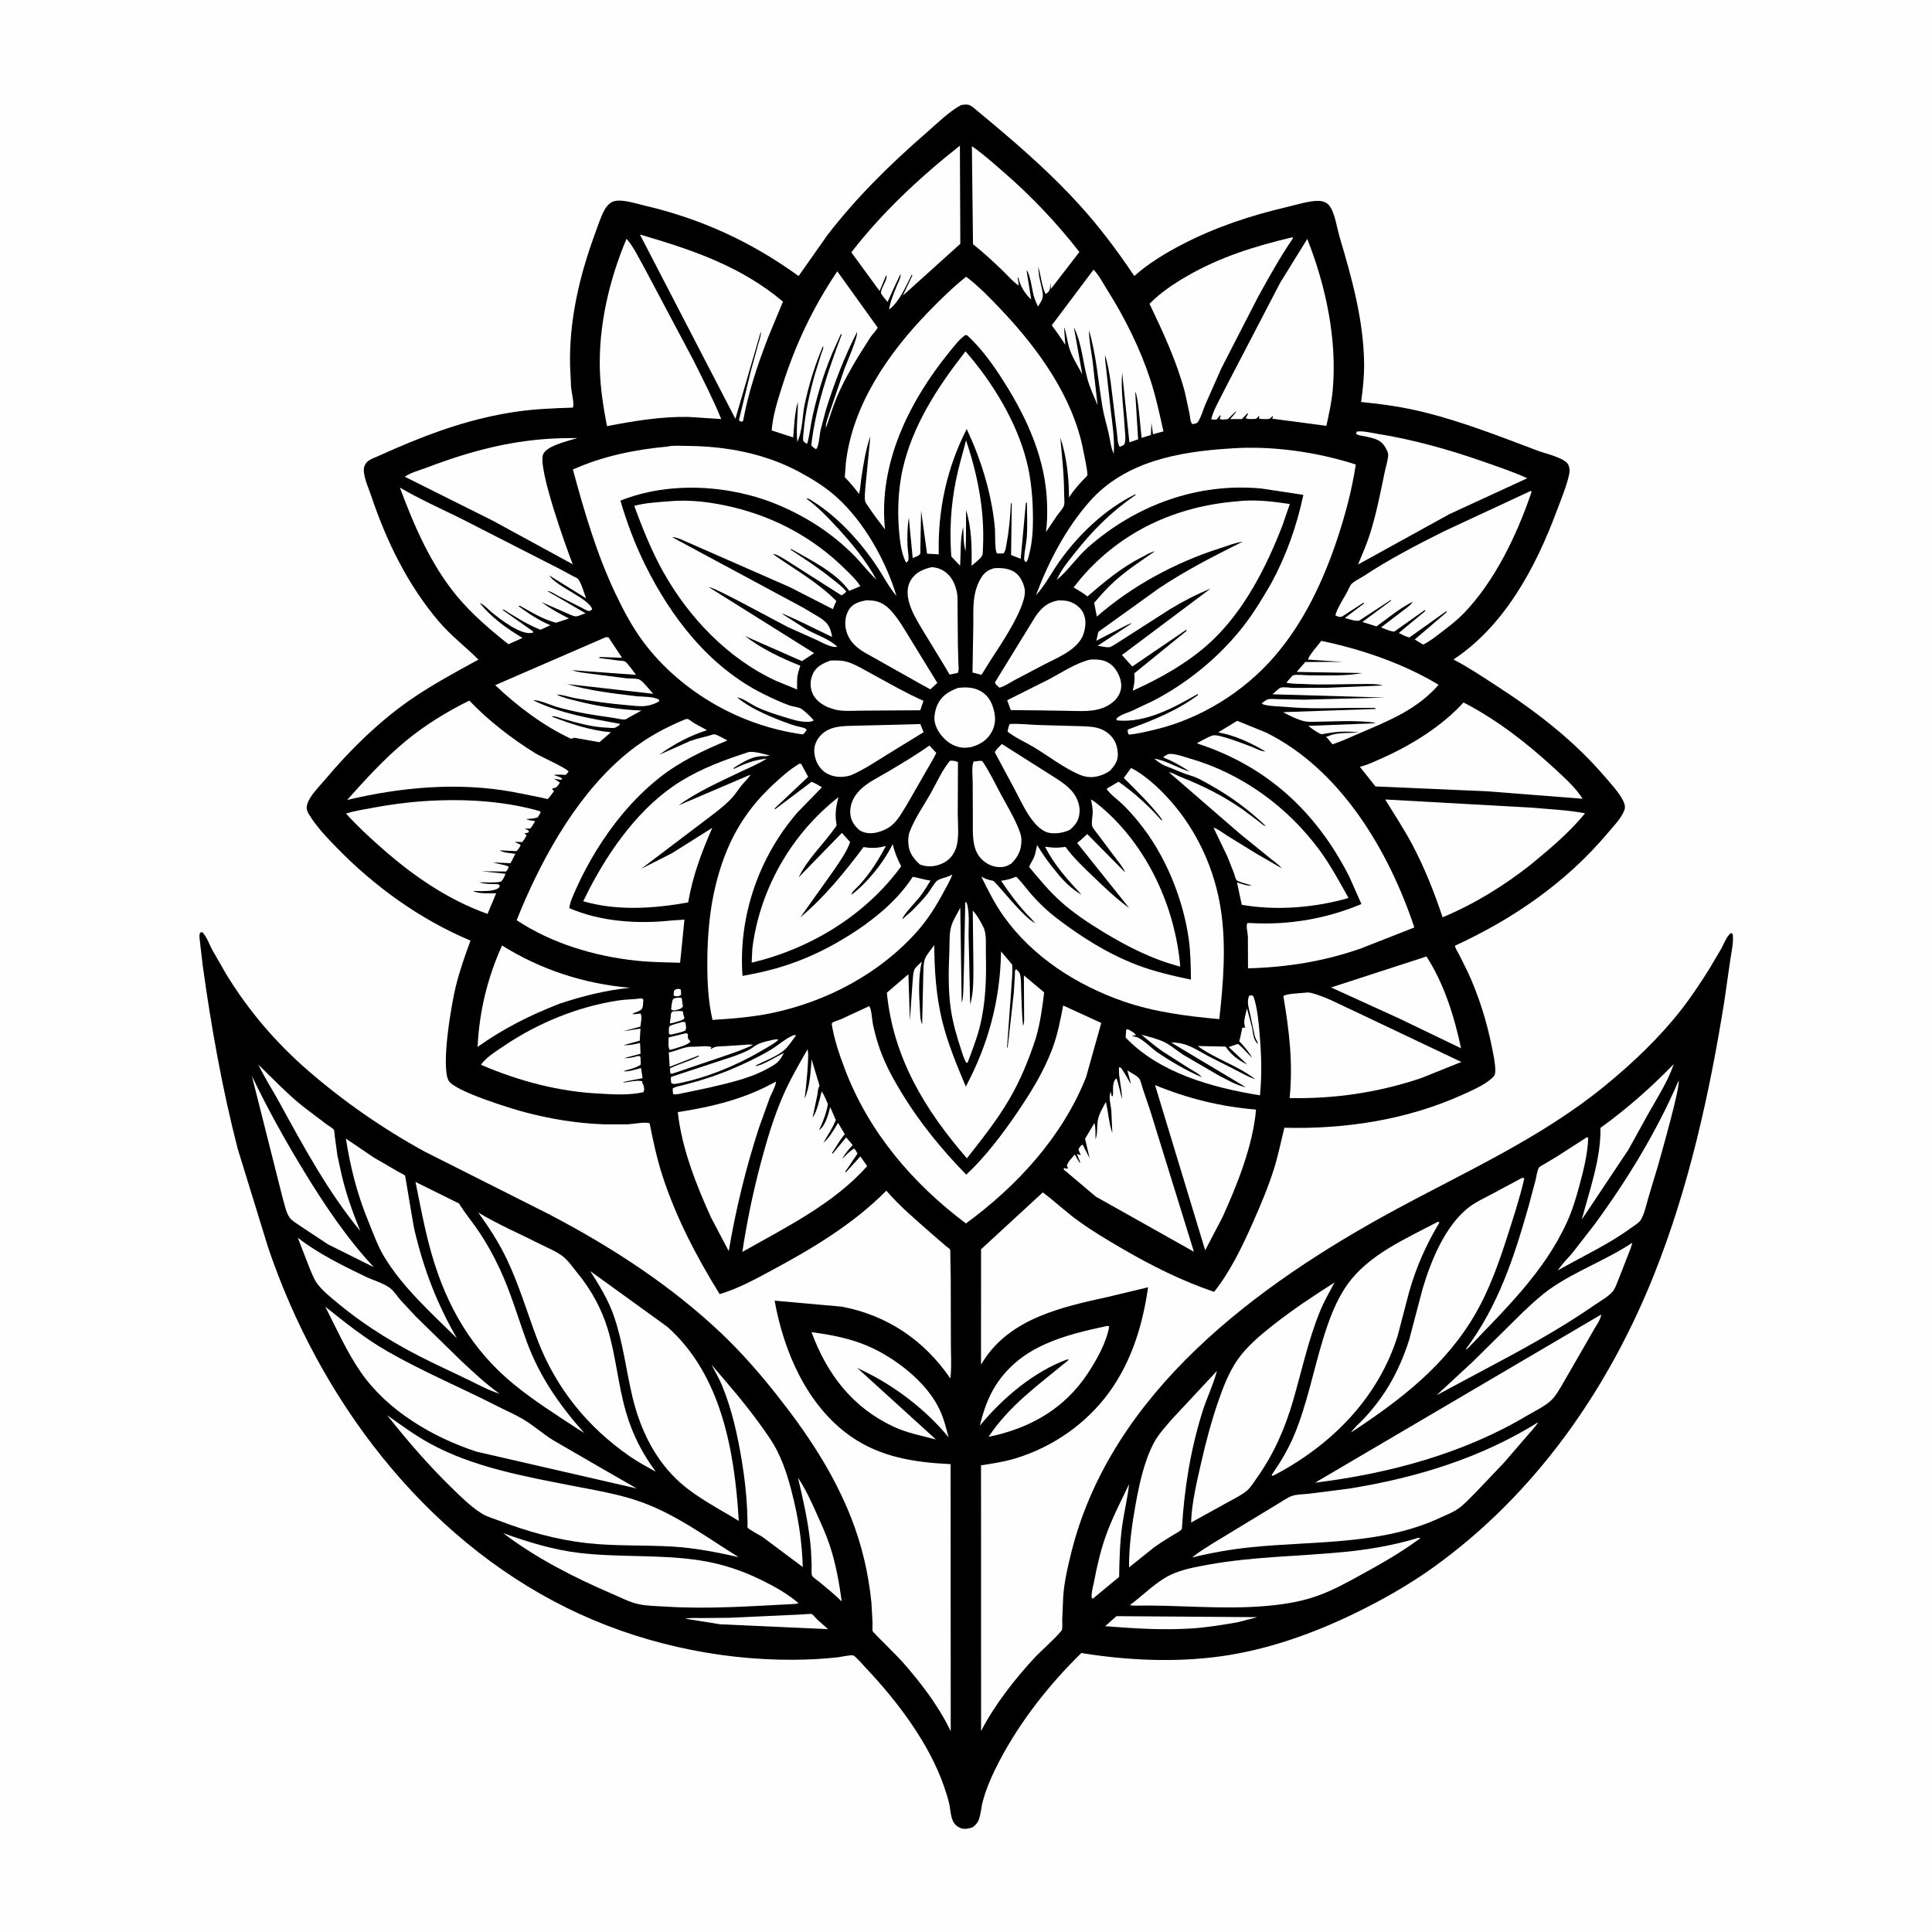 <svg version="1.1" xmlns="http://www.w3.org/2000/svg" style="display: block;" viewBox="0 0 2048 2048" width="1024" height="1024">
<path transform="translate(0,0)" fill="rgb(254,254,254)" d="M -0 -0 L 2048 0 L 2048 2048 L -0 2048 L -0 -0 z"/>
<path transform="translate(0,0)" fill="rgb(0,0,0)" d="M 1018.53 111.5 C 1020.99 110.974 1023.48 110.618 1026 110.98 C 1029.19 111.44 1032.19 114.406 1034.6 116.349 L 1052.33 131.118 C 1084.63 158.222 1116.39 186.375 1144.72 217.681 C 1166.01 241.195 1184.77 266.261 1202.39 292.61 C 1217.43 279.186 1235.13 268.49 1252.96 259.215 C 1288.48 240.742 1325.72 228.433 1364.59 219.353 C 1374.57 217.02 1388.3 212.541 1398.5 212.949 C 1402.23 213.098 1406.59 214.788 1408.98 217.758 C 1415.01 225.275 1417.27 241.918 1420.05 251.253 C 1433.02 294.756 1445.4 339.3 1446.01 385.028 C 1446.2 398.864 1444.71 412.423 1442.83 426.107 C 1465.49 428.357 1487.88 431.531 1510 437.058 C 1551.45 447.414 1590.17 462.778 1630.01 477.772 C 1637.83 480.714 1656.68 484.958 1661.51 491.218 C 1663.88 494.291 1664.2 498.912 1663.42 502.56 C 1660.62 515.646 1654.75 529.455 1650.07 542 C 1627.86 601.521 1595.05 663.155 1540.72 699.099 C 1556.18 707.063 1570.5 716.719 1585.08 726.156 C 1628.37 754.184 1667.8 784.366 1701.49 823.65 C 1707.98 831.212 1715.85 839.621 1720.45 848.477 C 1721.98 851.431 1723.14 855.128 1722.03 858.344 C 1718.94 867.36 1709.78 876.459 1703.61 883.794 C 1660.12 935.534 1603.42 974.452 1542.32 1002.49 C 1542.83 1005.72 1545.16 1008.94 1546.7 1011.82 L 1556.27 1031.08 C 1567.48 1055.63 1576.19 1083.18 1581.41 1109.66 C 1583.07 1118.04 1585.11 1126.85 1585.08 1135.41 C 1585.07 1139.04 1584.06 1140.65 1581.4 1143.03 C 1573.04 1150.54 1560.49 1155.83 1550.31 1160.44 C 1491.43 1187.13 1425.74 1197.14 1361.51 1195.45 C 1357.85 1209.99 1354.96 1224.74 1350.46 1239.06 C 1344.36 1258.46 1336.36 1277.35 1328.13 1295.92 C 1316.98 1321.11 1304.2 1347.87 1287 1369.41 C 1252.78 1357.78 1220.95 1341.87 1189.81 1323.73 C 1173.9 1314.46 1158.13 1305.08 1143.18 1294.3 C 1130.02 1284.81 1118.38 1273.66 1105.4 1264.01 L 1039.95 1324.31 L 1039.91 1446.55 L 1042.48 1442.45 C 1071.59 1397.15 1125.96 1385.47 1174.72 1374.71 L 1217.02 1364.58 C 1211.29 1404.55 1199.58 1443.23 1175.55 1476.17 C 1151.29 1509.42 1115.88 1533.92 1076.58 1545.91 C 1064.58 1549.56 1052.29 1551.4 1039.92 1553.3 L 1039.98 1835.01 C 1054.16 1807.31 1076.45 1778.92 1097.66 1756.21 C 1101.89 1751.68 1124.97 1730.79 1125.76 1727.47 C 1126.45 1724.55 1125.9 1719.95 1126 1716.83 L 1127.08 1692.29 C 1128.12 1676.71 1131.79 1661.09 1135.55 1645.96 C 1177.91 1475.7 1332.46 1361.76 1479.11 1282.38 C 1554.5 1241.57 1634.26 1205.81 1701.07 1151.17 C 1730.35 1127.22 1758.48 1100.64 1781.84 1070.81 C 1792.55 1057.14 1802.23 1042.47 1811.51 1027.78 L 1824.59 1005.7 C 1827.09 1001.09 1830.6 991.708 1835 989.058 L 1836.76 990.103 C 1837.93 998.74 1835.32 1009.41 1834.09 1018 L 1827.83 1061.55 C 1812.24 1159.02 1790.32 1258.42 1753.67 1350.36 C 1704.76 1473.07 1627.62 1583.63 1519.76 1661.19 C 1493.66 1679.95 1464.96 1696.18 1436.07 1710.21 C 1391.79 1731.7 1343.91 1748.74 1295 1755.63 C 1246.01 1762.53 1194.96 1760.13 1146.26 1752.27 C 1112.29 1785.56 1081.95 1823.99 1059.72 1866.14 C 1052.5 1879.83 1045.93 1894.28 1041.86 1909.25 C 1040.07 1915.81 1039.73 1924.11 1037.05 1930.14 C 1035.83 1932.9 1033.69 1934.76 1031.46 1936.7 L 1030.48 1937.11 C 1025.5 1938.92 1021.17 1939.48 1016.34 1936.92 C 1007.32 1932.15 1008.13 1920.61 1006.18 1911.96 C 1004.84 1906.06 1002.91 1900.22 1000.97 1894.5 C 985.343 1848.42 951.234 1803.38 918.117 1768.41 C 915.691 1765.85 907.105 1755.71 904.314 1754.7 C 902.489 1754.05 890.911 1756.48 888.445 1756.76 C 872.406 1758.57 856.648 1759.35 840.5 1759.43 C 758.829 1759.81 674.643 1740.83 601.275 1704.66 C 447.945 1629.06 338.107 1481.91 284.114 1322.06 L 251.962 1217.71 C 235.577 1154.18 223.815 1088.18 214.851 1023.19 L 211.867 997.547 C 211.595 994.478 210.843 991.358 212.259 988.5 L 214.5 988.21 C 219.074 992.809 221.812 1000.91 224.898 1006.73 L 239.844 1032.77 C 263.378 1071.24 292.417 1105.26 326.491 1134.8 C 364.439 1167.7 405.725 1196.33 449.762 1220.54 L 581.961 1287.14 C 647.916 1321.61 711.41 1362.72 765.48 1414.17 C 786.152 1433.84 805.377 1455.9 823.066 1478.26 C 855.184 1518.87 883.187 1560.46 902.265 1608.94 C 913.632 1637.82 920.559 1667.69 923.72 1698.54 L 924.951 1720.54 C 924.995 1722.72 924.472 1727.26 925.093 1729.21 C 925.417 1730.22 952.27 1756.71 955.499 1760.37 C 975.541 1783.07 994.719 1807.8 1007.82 1835.24 L 1007.68 1552.04 C 969.833 1550.29 933.28 1544.75 901.515 1522.38 C 855.335 1489.85 830.817 1432.7 821.13 1378.75 L 892.361 1385.11 C 940.593 1394.29 979.622 1420.63 1007.34 1461.12 L 1007.71 1458.52 C 1008.77 1447.14 1007.98 1434.94 1007.97 1423.47 L 1007.82 1354.54 L 1007.4 1330.87 C 1007.34 1329.58 1007.59 1325.59 1007.07 1324.49 C 1006.73 1323.75 1003.58 1321.6 1002.88 1321.02 L 987.651 1307.84 C 971.248 1293.36 953.806 1278.8 939.546 1262.16 C 904.931 1297.25 861.462 1323.35 818.301 1346.5 C 800.518 1356.04 782.275 1366.1 762.87 1371.82 C 738.103 1331.83 716.5 1290.53 701.992 1245.6 C 696.197 1227.65 692.288 1209.14 688.618 1190.66 C 682.925 1189.05 671.725 1191.51 665.5 1191.82 L 640.197 1191.83 C 612.016 1190.84 583.735 1186.22 556.48 1179.04 C 543.708 1175.68 480.947 1156.72 475.331 1145.14 C 467.376 1128.72 478.74 1063.58 483.077 1045.92 C 487.155 1029.32 492.823 1013.11 498.762 997.094 C 444.995 974.419 397.16 939.91 356.582 898.198 C 346.245 887.573 334.703 875.424 327.149 862.633 C 325.095 859.156 324.614 856.232 325.747 852.299 C 328.25 843.605 339.162 832.918 345.062 825.88 C 370.405 795.645 400.949 765.66 433.255 743.002 C 456.609 726.622 482.159 712.925 507.152 699.211 C 493.295 685.398 477.934 673.752 465.146 658.736 C 432.214 620.063 409.713 573.844 393.59 525.926 C 390.788 517.597 386.551 508.764 385.725 500 C 385.362 496.154 386.28 492.73 388.942 489.893 C 391.619 487.041 395.662 485.785 399.158 484.218 L 419.116 475.396 C 460.826 457.333 501.949 443.014 547.2 436.423 C 567.236 433.505 587.157 432.758 607.347 432.094 C 608.865 427.097 605.871 416.135 605.374 410.557 L 604.291 387.322 C 603.258 339.978 614.076 293.226 630.265 249.013 C 633.483 240.224 636.419 230.629 640.85 222.408 C 643.004 218.411 646.909 214.2 651.5 213.146 C 660.414 211.101 674.308 215.836 683.09 217.878 C 743.332 231.889 796.564 256.435 846.551 292.617 L 877.053 249.257 C 907.649 209.491 943.767 173.957 981.604 141.111 C 992.823 131.371 1005.49 118.648 1018.53 111.5 z"/>
<path transform="translate(0,0)" fill="rgb(254,254,254)" d="M 716.849 1048.5 C 719.297 1048.23 719.452 1047.84 721.71 1049.1 L 722.027 1054.5 L 719.5 1056 C 716.906 1056.06 716.167 1056.57 713.998 1055 L 714.5 1050.06 L 716.849 1048.5 z"/>
<path transform="translate(0,0)" fill="rgb(254,254,254)" d="M 720.68 1057.5 L 722.711 1058.14 L 723.893 1067 C 721.772 1070.04 718.012 1070.23 714.5 1071.2 C 713.038 1071.03 712.616 1070.75 711.397 1070 C 711.844 1066.99 711.978 1061.31 713.691 1058.9 C 714.516 1057.73 719.149 1057.69 720.68 1057.5 z"/>
<path transform="translate(0,0)" fill="rgb(254,254,254)" d="M 712.222 1072.5 C 715.193 1071.66 720.956 1071.47 723.924 1072.05 C 724.073 1073.85 724.308 1075.19 724.915 1076.93 C 725.67 1079.09 725.646 1077.85 725.134 1080.08 L 722.601 1081.53 C 718.63 1082.74 714.595 1084.21 710.5 1084.9 C 709.722 1082.3 710.614 1081.91 710.858 1079.5 C 711.196 1076.16 710.647 1075.64 712.222 1072.5 z"/>
<path transform="translate(0,0)" fill="rgb(254,254,254)" d="M 722.641 1083.5 C 725.182 1083.14 723.895 1083.12 726.5 1083.61 C 726.935 1086.87 727.897 1089.47 726.5 1092.49 C 721.963 1094.38 717.271 1095.37 712.5 1096.48 C 710.253 1096.83 711.367 1096.96 709.171 1096 C 709.091 1093.51 708.611 1090.35 709.648 1088.05 C 710.263 1086.68 720.488 1084.16 722.641 1083.5 z"/>
<path transform="translate(0,0)" fill="rgb(254,254,254)" d="M 726.083 1095.5 L 728.406 1095.31 C 730.064 1098.02 728.742 1097.89 729.25 1100.5 C 729.38 1101.17 731.402 1103.33 731.916 1104 C 729.678 1107.67 718.388 1110.36 714.075 1111.91 L 710 1113.06 C 707.877 1110.04 708.83 1103.48 708.797 1099.68 L 726.083 1095.5 z"/>
<path transform="translate(0,0)" fill="rgb(254,254,254)" d="M 819.647 1102.16 L 824 1101.65 L 824.919 1102.5 C 819.29 1107.21 812.577 1110.69 806.265 1114.39 C 779.757 1129.97 747.383 1143.06 717.24 1148.77 C 714.647 1149.01 714.093 1149.41 711.684 1148.21 C 711.209 1145.7 710.768 1144.02 711.46 1141.5 L 778.737 1119.39 C 784.179 1117.33 789.961 1115.17 795.005 1112.24 C 798.154 1110.41 800.873 1108.01 804.241 1106.55 C 809.114 1104.43 814.484 1103.32 819.647 1102.16 z"/>
<path transform="translate(0,0)" fill="rgb(254,254,254)" d="M 791.255 1107.42 C 793.688 1107.08 795.904 1107.32 798.339 1107.5 C 788.398 1112.57 777.217 1116.15 766.677 1119.82 L 712.042 1138.36 L 710.5 1137.57 L 710.211 1132.5 C 717.825 1128.55 726.723 1126.13 734.675 1122.66 L 740.986 1119.75 L 740.5 1118.89 L 709.873 1130.86 L 708.948 1115.56 C 717.413 1114.09 725.601 1109.22 734.302 1109.54 C 739.89 1109.74 749.268 1108.04 754.302 1110 C 753.28 1111.44 753.5 1110.67 753.5 1112.27 C 757.97 1108.53 763.5 1109.28 769 1108.95 L 791.255 1107.42 z"/>
<path transform="translate(0,0)" fill="rgb(254,254,254)" d="M 849.576 1711.42 C 851.57 1711.36 859.36 1710.4 860.702 1711.08 C 862.114 1711.8 864.667 1715.2 865.93 1716.42 L 877.782 1726.98 L 763.5 1721.82 L 726.314 1715.87 C 731.877 1714.73 738.073 1715.22 743.764 1715.19 L 773 1714.92 L 849.576 1711.42 z"/>
<path transform="translate(0,0)" fill="rgb(254,254,254)" d="M 1183.51 1713.19 L 1332.77 1714.25 L 1311.34 1719.79 C 1295.14 1722.51 1279.44 1725.19 1263 1726.23 C 1232.33 1728.18 1202.04 1726.24 1171.48 1723.82 L 1183.51 1713.19 z"/>
<path transform="translate(0,0)" fill="rgb(254,254,254)" d="M 840.888 1097.5 C 842.914 1097.13 841.923 1097.12 843.862 1097.5 C 840.026 1102.46 835.749 1109.53 830.953 1113.5 C 823.158 1119.95 810.648 1124.71 801.5 1129.25 L 801.5 1130.21 C 811.684 1127.54 821.464 1120.73 831.003 1116.2 L 828.074 1121.26 C 824.605 1126.9 819.832 1129.35 814.167 1132.5 C 794.176 1143.63 772.248 1148 750.241 1153.25 L 724.866 1158.56 C 721.154 1159.27 717.228 1160.57 713.5 1159.8 L 712.993 1154 C 715.68 1151.73 719.948 1151.35 723.362 1150.5 L 741.113 1145.63 C 751.981 1142.25 762.852 1138.6 773.365 1134.23 C 788.075 1128.13 803.036 1121.12 816.749 1112.96 C 825.11 1107.99 831.797 1101.4 840.888 1097.5 z"/>
<path transform="translate(0,0)" fill="rgb(254,254,254)" d="M 1196.86 1573.33 C 1195.34 1588.01 1191.64 1602.57 1189.59 1617.21 C 1187.07 1635.22 1186.61 1653.42 1186.33 1671.57 L 1158.63 1694.5 L 1157.47 1694.38 C 1156.27 1689.72 1158.74 1681.9 1159.65 1677.11 C 1162.77 1660.6 1166.77 1643.08 1172.49 1627.26 C 1179.22 1608.65 1188.34 1591.15 1196.86 1573.33 z"/>
<path transform="translate(0,0)" fill="rgb(254,254,254)" d="M 845.891 1566.48 C 853.682 1577.98 859.836 1591.45 865.5 1604.11 C 870.493 1615.27 875.712 1626.5 879.555 1638.12 C 885.886 1657.26 889.602 1677.7 892.265 1697.63 C 884.912 1690.41 876.762 1683.65 868.789 1677.11 C 867.379 1675.95 861.237 1671.73 860.735 1670.13 C 859.874 1667.4 860.482 1661.67 860.375 1658.66 C 860.064 1649.89 859.68 1641.06 858.633 1632.34 C 855.962 1610.13 851.067 1588.22 845.891 1566.48 z"/>
<path transform="translate(0,0)" fill="rgb(254,254,254)" d="M 1024.05 466.76 C 1036.37 503.319 1043.88 541.218 1042.02 580 C 1041.93 581.93 1041.96 587.477 1041.07 589.128 C 1039.27 592.479 1032.91 597.045 1029.96 599.777 C 1030.12 579.537 1030.14 560.243 1024.07 540.714 L 1023.99 569.909 L 1023.6 584.27 C 1021.09 576.962 1021.52 566.32 1020.97 558.46 C 1017.73 571.739 1018.58 586.113 1017.78 599.728 L 1008.43 589.91 C 1006.43 562.753 1007.89 536.601 1013.18 509.856 C 1016.05 495.36 1020.42 481.084 1024.05 466.76 z"/>
<path transform="translate(0,0)" fill="rgb(254,254,254)" d="M 1015.4 729.213 C 1022.8 728.316 1030.4 728.351 1037.28 731.494 C 1045.12 735.075 1049.88 741.216 1052.5 749.351 C 1055.54 758.79 1056.04 767.132 1051.17 776 C 1046.43 784.644 1038.87 789.294 1029.67 791.89 C 1026.43 792.392 1023.24 792.89 1019.96 792.514 C 1010.51 791.431 1002.84 786.071 997.177 778.618 C 992.866 772.945 989.604 765.568 990.665 758.364 L 990.887 757 C 991.369 753.881 992.023 751.129 993.249 748.198 C 997.651 737.669 1005.28 733.158 1015.4 729.213 z"/>
<path transform="translate(0,0)" fill="rgb(254,254,254)" d="M 1774.3 1127.94 C 1768 1146.3 1756.72 1163.87 1747.18 1180.73 L 1726.18 1218.71 L 1676.77 1292.8 C 1684.85 1261.92 1696.99 1228.84 1696.55 1196.49 L 1696.53 1195.62 C 1724.98 1175.06 1749.79 1153.1 1774.3 1127.94 z"/>
<path transform="translate(0,0)" fill="rgb(254,254,254)" d="M 273.95 1128.62 C 289.767 1143.9 304.442 1159.59 321.716 1173.31 L 346.094 1191.76 C 347.84 1193.06 352.72 1195.87 353.809 1197.5 C 354.542 1198.6 354.713 1202.85 354.881 1204.35 L 357.728 1225.24 L 362.389 1246.41 C 367.21 1266.78 374.06 1285.63 381.912 1304.95 C 348.112 1264.04 321.587 1215.08 296.184 1168.67 C 288.855 1155.27 280.438 1142.46 273.95 1128.62 z"/>
<path transform="translate(0,0)" fill="rgb(254,254,254)" d="M 1006.86 806.5 C 1009.51 806.098 1013.16 806.543 1015.5 807.871 L 1015.26 862.18 C 1015.25 873.374 1017.05 888.356 1013.45 898.891 C 1011.06 905.857 1006.59 911.538 999.904 914.815 C 991.83 918.773 983.629 919.498 975.199 916.476 C 968.889 910.737 963.784 904.345 963.007 895.462 C 962.61 890.916 962.627 886.161 964.246 881.844 C 969.476 867.895 978.899 854.489 986.241 841.521 C 992.676 830.156 998.669 816.599 1006.86 806.5 z"/>
<path transform="translate(0,0)" fill="rgb(254,254,254)" d="M 1038.56 806.5 L 1041.21 806.715 C 1048.72 817.537 1054.57 830.103 1060.83 841.716 C 1066.83 852.848 1073.5 863.838 1078.5 875.462 C 1080.52 880.163 1082.74 885.316 1082.76 890.5 C 1082.82 900.871 1079.35 908.158 1072.1 915.356 C 1069.96 916.653 1067.37 918.118 1064.91 918.65 C 1058.23 920.1 1051.3 918.495 1045.61 914.851 C 1038.69 910.415 1034.5 903.87 1032.75 895.885 C 1030.79 886.964 1031.3 877.669 1031.25 868.584 L 1031.11 828.921 C 1031.09 823.869 1029.73 811.093 1032.16 807.288 L 1038.56 806.5 z"/>
<path transform="translate(0,0)" fill="rgb(254,254,254)" d="M 985.161 790.282 L 992.494 798.09 L 989.684 803.652 L 961.685 852.363 C 957.31 859.399 952.974 867.556 947.032 873.338 C 942.679 877.575 936.689 880.446 930.891 882.094 C 924.682 883.858 917.767 883.765 912.058 880.654 C 909.53 878.837 907.314 876.567 905.5 874.032 C 901.504 868.444 900.521 861.874 901.793 855.215 C 903.245 847.609 907.189 841.641 912.747 836.356 C 920.407 829.072 931.548 823.785 940.679 818.357 C 955.806 809.364 970.838 800.539 985.161 790.282 z"/>
<path transform="translate(0,0)" fill="rgb(254,254,254)" d="M 987.973 601.168 L 988.329 601.225 C 992.088 601.648 995.108 602.334 998.5 604.099 C 1005.72 607.857 1010.54 614.672 1012.89 622.341 L 1013.35 623.906 C 1014.24 626.93 1014.82 629.814 1014.98 632.964 L 1015.41 683.704 L 1015.93 702.346 C 1016.04 706.015 1016.81 709.984 1015.25 713.349 L 1006.61 715.082 L 1001.6 706.574 L 978.508 668.69 C 973.3 659.92 967.471 650.609 964.347 640.832 C 961.713 632.59 960.666 623.3 965.211 615.5 C 970.405 606.584 978.472 603.273 987.973 601.168 z"/>
<path transform="translate(0,0)" fill="rgb(254,254,254)" d="M 1053.91 602.334 C 1060.75 601.812 1068.65 602.362 1074.69 605.943 C 1081.01 609.697 1084.64 617.015 1086.12 624 C 1089.81 641.393 1059.47 685.255 1049.57 700.642 L 1040.42 715.346 L 1030.91 712.873 L 1031.75 662.884 C 1031.86 653.587 1031.35 643.801 1032.63 634.587 L 1032.87 633 C 1033.93 625.69 1036.19 618.816 1040.06 612.5 C 1043.54 606.827 1047.53 603.979 1053.91 602.334 z"/>
<path transform="translate(0,0)" fill="rgb(254,254,254)" d="M 1062 788.662 L 1108.66 818.223 C 1117.39 823.896 1128.65 830.117 1135.59 837.832 C 1141.02 843.86 1144.85 852.283 1144.4 860.512 C 1143.95 868.931 1140.69 873.949 1134.43 879.403 C 1128.31 882.82 1117.54 884.529 1110.7 882.5 C 1094.4 877.669 1083.19 850.799 1075.7 836.954 L 1054.57 797.559 C 1055.76 794.43 1059.69 791.175 1062 788.662 z"/>
<path transform="translate(0,0)" fill="rgb(254,254,254)" d="M 1070.25 767.5 C 1080.38 766.811 1091.32 768.282 1101.51 768.57 L 1139.7 769.63 C 1147.17 769.89 1155.15 769.752 1162.47 771.403 C 1167.23 772.477 1171.94 774.855 1175.59 778.089 C 1182.09 783.838 1184.67 790.876 1184.93 799.438 C 1185.15 806.846 1181.34 811.925 1176.49 817.09 C 1171.4 820.64 1165.67 822.86 1159.48 823.609 C 1154.3 824.234 1148.75 823.112 1144 821.05 C 1127.39 813.843 1111.66 801.583 1096.1 792.178 C 1087.08 786.72 1076.19 782.067 1068.04 775.5 C 1068.53 772.619 1069.13 770.202 1070.25 767.5 z"/>
<path transform="translate(0,0)" fill="rgb(254,254,254)" d="M 1122.24 636.354 C 1125.68 636.504 1129.4 636.514 1132.73 637.417 C 1138.79 639.061 1144.93 643.476 1147.94 649.041 C 1151.68 655.962 1150.99 664.198 1148.72 671.491 C 1143.46 688.36 1121.46 696.881 1107.04 704.318 L 1075.24 721.067 C 1070.35 723.767 1064.84 727.532 1059.5 729.015 C 1057.6 727.327 1055.64 725.876 1054.59 723.5 L 1097.6 653.518 C 1104.35 643.863 1110.38 638.49 1122.24 636.354 z"/>
<path transform="translate(0,0)" fill="rgb(254,254,254)" d="M 936.261 768.562 L 975.581 767.528 L 979.037 776.175 L 940.405 799.881 C 927.866 807.68 915.69 815.839 902.128 821.783 C 899.136 822.671 895.825 823.358 892.708 823.522 C 885.489 823.902 877.558 821.734 872.155 816.777 C 866.431 811.525 863.364 803.714 863.124 795.993 C 862.936 789.96 865.972 783.64 870.079 779.352 C 880.116 768.875 895.01 769.652 908.417 769.26 L 936.261 768.562 z"/>
<path transform="translate(0,0)" fill="rgb(254,254,254)" d="M 880.216 700.248 C 886.447 699.837 893.538 700.023 899.5 702.054 C 908.298 705.053 916.824 710.405 925 714.834 C 942.902 724.534 960.242 734.67 978.915 742.913 L 975.524 752.939 L 957.286 753.033 L 912.441 753.339 C 903.192 753.414 892.413 754.431 883.533 751.7 L 882 751.189 L 878.938 750.176 C 871.63 747.422 864.04 741.987 861.094 734.5 C 858.395 727.639 858.783 720.833 861.769 714.153 C 865.272 706.321 872.71 703.045 880.216 700.248 z"/>
<path transform="translate(0,0)" fill="rgb(254,254,254)" d="M 1023.19 956.5 L 1024.53 956.57 C 1028.22 966.619 1026.51 982.103 1026.78 993.074 L 1028.41 1064.72 C 1032.3 1052.22 1031.74 1036.54 1031.83 1023.47 L 1031.18 965.311 C 1035.33 969.37 1040.1 977.839 1042.6 983.118 C 1046.03 990.365 1044.86 1001.78 1045.04 1009.81 C 1045.67 1036.73 1045.12 1062.57 1038.51 1088.84 C 1035.29 1101.64 1030.25 1114.11 1025.74 1126.5 L 1024.29 1126.57 C 1021.71 1122.29 1020.38 1117.3 1018.81 1112.58 C 1014.27 1098.94 1010.1 1084.54 1007.99 1070.28 C 1004.96 1049.83 1005.51 1028.6 1006.36 1008 C 1006.68 1000.2 1006.13 990.551 1008.05 983 C 1009.79 976.144 1014.77 968.529 1017.95 962.183 L 1019.41 1062.73 C 1021.1 1058.44 1020.94 1053.38 1021.21 1048.79 L 1021.96 1019.94 L 1023.19 956.5 z"/>
<path transform="translate(0,0)" fill="rgb(254,254,254)" d="M 918.627 636.266 C 922.245 636.493 926.252 636.531 929.738 637.57 C 934.65 639.035 939.125 641.836 942.72 645.466 C 952.065 654.901 959.032 667.774 966.073 679 L 993.605 723.923 L 986.239 730.753 L 975.681 724.966 L 916.25 691.51 C 906.698 685.818 899.342 678.643 896.787 667.417 C 895.122 660.1 896.087 651.932 900.348 645.61 C 904.596 639.307 911.584 637.658 918.627 636.266 z"/>
<path transform="translate(0,0)" fill="rgb(254,254,254)" d="M 1155.97 699.14 C 1164.38 698.868 1171.65 699.224 1178.41 704.994 C 1183.94 709.724 1188.29 718.667 1188.56 726 C 1188.8 732.478 1185.79 738.772 1181.04 743.089 C 1167.73 755.184 1150.66 753.902 1134.04 753.555 L 1103.5 753.059 L 1071.47 752.753 L 1067.67 742.253 L 1112.57 719.767 C 1126.5 712.393 1140.52 702.729 1155.97 699.14 z"/>
<path transform="translate(0,0)" fill="rgb(254,254,254)" d="M 1779.41 1145.5 C 1781.18 1152.98 1761.52 1221.12 1758.03 1234 L 1747.45 1269.24 C 1745.17 1276.92 1743.33 1286.43 1739.25 1293.29 C 1737.5 1296.23 1732.12 1299.34 1729.35 1301.37 C 1704.94 1319.28 1677.69 1331.63 1651.51 1346.59 C 1655.55 1340 1661.94 1334.01 1666.92 1328.03 L 1690.52 1297.64 C 1725.05 1250.53 1756.36 1199.22 1779.41 1145.5 z"/>
<path transform="translate(0,0)" fill="rgb(254,254,254)" d="M 1324.19 1055.5 L 1327.01 1055 L 1328.73 1056.23 C 1332.86 1068.31 1334.14 1082.92 1335.22 1095.63 C 1337.1 1117.75 1337.82 1138.98 1335.63 1161.12 C 1285.2 1152.88 1229.55 1137.78 1193.25 1099.88 L 1193.34 1098.06 L 1193.84 1091.5 L 1195.5 1091 C 1198.29 1092.63 1202.78 1094.53 1204.11 1097.5 C 1202.39 1097.43 1201.69 1097.5 1199.97 1098 C 1202.13 1099.04 1204.4 1098.94 1206.5 1099.99 C 1213.59 1103.52 1220.87 1111.51 1227.76 1116.14 C 1241.87 1125.64 1258.23 1135.16 1273.91 1141.85 C 1270.93 1138.03 1265.15 1135.39 1261 1132.79 L 1232.51 1114.58 C 1224.62 1109.16 1217.3 1102.92 1209.93 1096.83 C 1217.98 1099.01 1226.98 1101.09 1234.48 1104.79 C 1241.31 1108.17 1247.87 1113.99 1254.35 1118.15 L 1291.74 1139.94 C 1300.99 1144.68 1310.34 1150.39 1320.6 1152.49 L 1241.53 1105.14 C 1257.71 1104.85 1267.52 1112.38 1280.94 1119.6 L 1307.66 1133.12 C 1315.2 1136.99 1322.71 1141.37 1330.74 1144.11 C 1311.99 1129.41 1288.52 1122.76 1269.62 1108.82 L 1299.2 1109.44 C 1305.14 1118.11 1312.67 1124.06 1322.16 1128.44 L 1302.49 1109.88 L 1312.34 1106.59 C 1317.78 1110.97 1322.35 1116.56 1327.34 1121.46 C 1323.74 1114.67 1318.92 1109.22 1313.63 1103.71 C 1315.15 1099.04 1315.74 1094.27 1316.9 1089.5 L 1318.8 1089.28 L 1320.15 1089.5 C 1317.23 1082.9 1320.52 1075.87 1321.84 1068.93 L 1327.08 1088.55 C 1328.45 1094.71 1328.2 1102.29 1333.5 1106.7 C 1333.27 1105.46 1332.95 1104.53 1332.37 1103.42 C 1331.05 1100.93 1330.14 1099.03 1329.69 1096.25 L 1324.85 1073.5 C 1323.56 1068.25 1321.85 1062.41 1323.62 1057.03 L 1324.19 1055.5 z"/>
<path transform="translate(0,0)" fill="rgb(254,254,254)" d="M 266.961 1140.46 C 283.618 1175.34 302.268 1208.83 322.38 1241.81 C 344.222 1277.63 367.639 1312.5 396.277 1343.29 L 347.704 1319.06 L 318.098 1299.48 C 314.651 1297.04 309.698 1294.22 307.152 1290.89 C 303.098 1285.58 301.209 1274.86 299.205 1268.27 L 266.961 1140.46 z"/>
<path transform="translate(0,0)" fill="rgb(254,254,254)" d="M 1512.08 1013.9 C 1530.71 1042.38 1541.79 1078.04 1548.76 1111.21 L 1482.69 1079.41 L 1411.03 1046.75 L 1512.08 1013.9 z"/>
<path transform="translate(0,0)" fill="rgb(254,254,254)" d="M 532.19 1002.25 C 573.276 1028.01 619.712 1043.02 667.999 1047.1 C 642.248 1049.63 617.795 1055.82 593.246 1063.9 C 561.664 1076.24 533.917 1090.11 506.279 1109.75 C 508.067 1072.04 516.697 1036.67 532.19 1002.25 z"/>
<path transform="translate(0,0)" fill="rgb(254,254,254)" d="M 1730.39 1317.3 L 1728.39 1323.71 L 1715.96 1355.5 C 1714.26 1359.57 1712.41 1365.49 1709.61 1368.92 C 1705.23 1374.28 1696.82 1378.91 1691.08 1382.89 C 1652.46 1409.69 1610.81 1432.16 1569.31 1454.14 L 1522.83 1479 L 1561.18 1443.48 L 1614.45 1390.85 C 1623.87 1382.1 1633.29 1373.1 1643.87 1365.76 C 1670.99 1346.95 1702.83 1335.67 1730.39 1317.3 z"/>
<path transform="translate(0,0)" fill="rgb(254,254,254)" d="M 860.239 1412.16 C 887.336 1415.75 911.58 1420.9 935.537 1434.62 C 959.755 1448.5 984.829 1469.67 996.634 1495.53 C 1000.73 1504.5 1003 1514.2 1005.59 1523.68 C 982.449 1495.29 949.514 1469.88 916.68 1453.95 L 908.635 1449.99 L 992.16 1525.91 C 977.051 1521.97 961.657 1519.07 947.404 1512.43 C 903.503 1491.98 876.687 1456.61 860.239 1412.16 z"/>
<path transform="translate(0,0)" fill="rgb(254,254,254)" d="M 1173.73 1405.5 L 1175.83 1406.05 C 1172.91 1423 1162.73 1441.14 1153.44 1455.32 C 1128.53 1493.35 1091.83 1514.13 1047.91 1523.1 C 1069.94 1489.91 1100.2 1468.51 1130.34 1443.59 L 1132.83 1441.5 L 1131.5 1440.98 C 1096.22 1453.62 1062.18 1482.54 1038.72 1511.26 C 1042.15 1496.32 1047.48 1480.95 1055.85 1468.04 C 1082.79 1426.48 1128.35 1415.27 1173.73 1405.5 z"/>
<path transform="translate(0,0)" fill="rgb(254,254,254)" d="M 754.154 1446.51 C 771.656 1467.07 789.181 1486.96 804.965 1508.94 C 811.898 1518.6 819.102 1528.31 824.377 1539 C 832.605 1555.67 837.531 1573.57 841.748 1591.59 C 847.157 1614.71 850.265 1637.38 850.978 1661.14 L 808.343 1629.27 C 805.765 1627.51 793.581 1621.26 792.546 1619.37 C 792.201 1618.74 792.462 1615.72 792.439 1614.79 L 791.971 1599.92 C 791.208 1582.7 789.107 1565.15 786.3 1548.15 C 781.945 1521.77 775.779 1493.77 765.531 1469.02 C 762.338 1461.31 758.058 1453.88 754.154 1446.51 z"/>
<path transform="translate(0,0)" fill="rgb(254,254,254)" d="M 1682.19 1205.5 L 1683.59 1206.22 C 1682.88 1223.41 1678.7 1240.47 1674.18 1257 C 1670.63 1270.01 1666.83 1282.77 1661.25 1295.08 C 1637.02 1348.58 1595.23 1387.99 1555.5 1429.79 L 1553.79 1430.27 C 1588.14 1384.27 1604.96 1333.05 1620.41 1278.51 L 1627.79 1250.91 C 1628.62 1247.52 1629.53 1240.52 1631.32 1237.72 C 1632 1236.67 1634.8 1235.27 1635.92 1234.6 L 1650.39 1225.98 L 1682.19 1205.5 z"/>
<path transform="translate(0,0)" fill="rgb(254,254,254)" d="M 366.662 1206.96 L 396.017 1226.88 L 422.319 1242.18 C 423.576 1242.91 428.815 1245.37 429.484 1246.34 C 429.658 1246.59 437.758 1297.03 439.386 1303.94 C 449.198 1345.54 463.011 1381.7 484.367 1418.65 C 457.442 1392.09 426.995 1364.88 407.238 1332.17 C 400.3 1320.68 395.464 1306.81 390.347 1294.39 C 378.647 1266 371.379 1237.22 366.662 1206.96 z"/>
<path transform="translate(0,0)" fill="rgb(254,254,254)" d="M 315.677 1312.07 C 337.085 1328.74 362.844 1341.41 387.218 1353.17 C 395.143 1357 405.964 1359.96 412.915 1364.98 C 417.266 1368.13 421.017 1374 424.544 1378.11 L 441.142 1395.94 L 489.093 1442.78 C 502.174 1454.94 515.009 1467.02 529.564 1477.43 C 518.218 1473.86 507.56 1468.1 496.896 1462.89 L 457.591 1444.11 C 422.193 1426.92 388.435 1406.7 358.129 1381.47 C 350.799 1375.37 341.973 1368.4 336.28 1360.75 C 333.115 1356.5 330.998 1350.82 328.851 1345.98 L 315.677 1312.07 z"/>
<path transform="translate(0,0)" fill="rgb(254,254,254)" d="M 1290 1453.23 C 1286.21 1467.88 1278.98 1482.39 1274.45 1497 C 1261.83 1537.72 1255.36 1578.33 1252.85 1620.81 C 1250.67 1623.48 1246.52 1625.35 1243.56 1627.18 C 1236.78 1631.35 1229.95 1635.5 1223.5 1640.18 L 1196.85 1661.47 L 1196.84 1660.21 C 1196.74 1638.65 1200.06 1615.16 1203.91 1594 C 1207.81 1572.61 1212.91 1548.89 1223.13 1529.5 C 1227.96 1520.35 1235.7 1512.13 1242.38 1504.28 L 1290 1453.23 z"/>
<path transform="translate(0,0)" fill="rgb(254,254,254)" d="M 822.453 1146.5 C 822.814 1150.5 817.563 1159.6 816.032 1163.49 L 804.494 1195.64 C 790.622 1238.05 779.934 1282.25 772.491 1326.22 L 753.569 1290.29 C 737.833 1255.42 722.649 1217.2 718.503 1178.89 C 755.321 1173.17 789.733 1164.92 822.453 1146.5 z"/>
<path transform="translate(0,0)" fill="rgb(254,254,254)" d="M 887.555 287.589 L 930.337 347.187 C 928.873 350.612 925.119 353.941 922.932 357.089 L 910.49 376.717 C 902.046 390.648 893.762 405.332 887.397 420.348 C 882.801 431.189 879.473 442.393 875.637 453.5 C 874.714 449.564 877.953 441.934 879.108 438 L 895.383 390.305 C 897.961 383.459 909.496 357.544 908.5 351.936 C 895.328 377.754 884.093 406.751 875.5 434.462 L 869.676 456.562 C 868.691 461.2 868.197 472.137 865.578 475.573 C 865.414 475.787 865.193 475.951 865 476.139 C 862.857 474.898 861.525 473.959 859.996 472 C 864.537 432.073 877.959 392.445 892.123 355 L 891.5 353.774 L 886.58 364.744 C 875.582 387.899 867.128 415.324 861.529 440.236 C 859.325 450.045 858.384 460.207 855.837 469.903 L 854.5 470.094 C 853.549 469.229 852.216 468.652 851.646 467.5 C 850.744 465.675 851.664 459.787 851.842 457.713 C 853.565 437.558 858.018 418.057 863.267 398.55 L 870.543 375.099 C 871.381 372.634 873.351 369.101 872.5 366.646 C 864.012 386.387 857.8 406.645 853.185 427.625 C 850.377 440.385 850.878 456.935 845.185 468.381 C 843.677 454.511 845.942 440.05 845.762 426.105 C 842.284 437.208 841.895 452.099 840.833 463.692 L 818.001 456.293 C 819.325 440.229 824.094 425.309 828.943 410 C 843.141 365.177 861.403 326.584 887.555 287.589 z"/>
<path transform="translate(0,0)" fill="rgb(254,254,254)" d="M 1224.39 1150.24 C 1258.92 1164.5 1294.22 1173.15 1331.46 1176.21 C 1328.08 1214.53 1311.76 1255.28 1295.94 1290.17 L 1277.55 1325.36 L 1224.39 1150.24 z"/>
<path transform="translate(0,0)" fill="rgb(254,254,254)" d="M 641.984 675.5 L 644.944 675.5 L 659.362 697.244 L 635.5 696.442 L 635.22 697.529 L 654.814 700.105 C 656.84 700.373 660.556 700.372 662.281 701.093 C 664.905 702.19 671.999 712.617 674.233 715.365 L 606.5 710.452 C 612.594 712.749 619.506 713.203 625.935 714.157 L 664.063 719.018 C 667.238 719.346 675.635 719.081 677.797 720.311 C 682.289 722.867 688.657 731.461 692.473 735.457 L 601.109 725.11 C 624.475 732.146 649.822 735.032 674.041 737.943 C 680.651 738.738 693.683 738.019 698.817 742 L 698.672 743.5 C 694.537 745.931 689.63 747.675 684.842 748.285 C 677.956 749.161 669.88 747.897 662.944 747.308 C 645.017 745.787 627.199 743.254 609.5 740.046 C 603.294 738.921 596.28 736.332 590.106 736.279 C 596.436 739.625 604.968 741.426 611.98 743.197 C 634.076 748.779 657.151 752.294 679.935 753.205 L 667.656 759.957 C 666.305 760.71 664.523 762.051 663.094 762.5 C 660.477 763.323 653.425 761.423 650.5 761.003 C 629.848 758.037 608.954 755.081 588.944 748.968 C 584.399 747.58 569.309 741.075 565.513 742.5 C 595.223 756.731 625.064 761.379 656.986 767.259 L 656.829 768.5 C 655.383 769.33 653.13 771.087 651.603 771.5 C 649.554 772.054 645.667 771.419 643.36 771.345 C 627.932 770.854 612.018 766.256 597.191 762.113 C 594.174 761.27 587.213 758.361 584.577 759.5 C 604.904 767.358 625.793 774.244 647.614 776.226 L 635.424 786.768 L 608.5 782.01 C 606.27 783.102 607.438 782.78 605 782.993 C 575.492 769.16 548.464 748.566 524.889 726.296 L 641.984 675.5 z"/>
<path transform="translate(0,0)" fill="rgb(254,254,254)" d="M 1400.65 679.357 C 1443.16 688.166 1487.75 703.439 1524.99 725.887 C 1502.24 752.001 1473.11 763.604 1442.19 776.835 C 1432.26 781.083 1422.84 785.58 1412.52 788.986 L 1405.5 780.6 C 1407.72 780.64 1406.95 780.917 1408.38 780.23 C 1416.7 776.23 1431.19 777.101 1440.58 776.511 C 1426.59 774.503 1414.7 775.725 1400.89 778.375 C 1395.56 776.287 1391.33 772.868 1386.83 769.431 L 1458.56 766.683 C 1453.41 765.092 1448.33 765.114 1443 764.782 C 1428.46 763.875 1413.93 764.859 1399.37 764.978 C 1394.06 765.021 1387.32 765.709 1382.18 764.42 C 1374.44 762.481 1367.07 758.724 1360.11 754.91 L 1458.5 751.514 C 1458.18 751.176 1457.95 750.71 1457.53 750.5 C 1456.99 750.228 1453.7 750.412 1453.05 750.399 L 1432.62 750.377 C 1413.02 750.706 1393.44 751.24 1373.85 750.124 L 1348.93 748.411 C 1345.4 748.004 1340.92 747.766 1337.78 746.044 L 1338 745.021 C 1339.68 743.96 1341.89 742.097 1343.69 741.426 C 1346.1 740.529 1351.66 741.098 1354.35 741.147 L 1381.9 741.682 L 1468.5 739.466 L 1348.84 735.978 C 1350.72 734.485 1355.79 729.393 1357.75 728.892 C 1361.14 728.025 1368.06 729.169 1371.73 729.228 L 1406.98 729.068 L 1465.93 726.637 C 1458.5 724.512 1450.02 725.137 1442.36 725.125 C 1422.53 725.092 1402.66 726.203 1382.85 725.132 C 1376.58 724.793 1369.76 725.107 1363.64 723.706 C 1365.17 722.039 1369.08 716.637 1370.83 715.871 C 1373.68 714.625 1383.9 715.866 1387.83 715.85 C 1405.94 715.775 1426.49 716.884 1444.19 713.453 L 1374.5 712.274 L 1383.67 701.712 L 1423.65 701.674 L 1386.59 699.193 C 1386.7 695.589 1397.92 683.014 1400.65 679.357 z"/>
<path transform="translate(0,0)" fill="rgb(254,254,254)" d="M 1159.16 285.883 C 1165.03 291.626 1169.86 301.27 1174.32 308.308 C 1192.3 336.713 1208.5 369.397 1219.06 401.398 C 1225.1 419.713 1229.13 438.481 1233.3 457.279 L 1222.2 460.308 L 1220.56 448.243 L 1220 461.098 L 1210.16 464.184 C 1209.12 456.607 1206.5 418.731 1203.38 415.5 L 1206.45 465.705 L 1197.2 468.86 L 1189.53 395.174 C 1187.9 413.851 1191.29 434.483 1192.2 453.256 C 1192.42 457.842 1193.83 466.374 1192.04 470.589 C 1191.4 472.116 1188.47 472.99 1187 473.712 C 1184.65 471.225 1184.5 462.449 1184 458.762 L 1177.51 406.221 C 1176.09 396.107 1174.4 386.045 1171.34 376.284 C 1171.33 379.688 1171.53 382.87 1172.06 386.233 L 1177.16 432.375 C 1178.91 448.24 1181.81 465.086 1180.59 480.978 C 1177.35 474 1176.78 465.967 1175.04 458.5 C 1172.94 449.525 1170.19 440.586 1168.66 431.5 C 1164.12 404.556 1162.23 376.421 1154.36 350.177 C 1154.38 360.853 1156.76 371.894 1158.15 382.509 L 1163.47 429.512 C 1159.72 420.263 1155.22 410.985 1152.63 401.332 C 1147.87 383.62 1146.59 363.335 1138.35 346.912 L 1147.27 396.866 C 1142.66 387.953 1136.36 378.49 1133.46 368.887 C 1131.24 361.548 1130.71 353.939 1127.91 346.739 L 1129.26 365.595 C 1124.71 358.188 1120.03 351.795 1114.94 344.8 L 1159.16 285.883 z"/>
<path transform="translate(0,0)" fill="rgb(254,254,254)" d="M 1030.24 154.965 C 1041.9 163.021 1052.64 172.682 1063.34 181.952 C 1093.27 207.883 1119.82 235.886 1144.19 267.101 L 1113.96 306.35 L 1113.6 300.5 L 1113.37 301.5 C 1113.12 303.285 1113.26 305.169 1112.69 306.911 C 1112.02 308.955 1110.27 310.797 1108.36 311.683 C 1103.89 302.382 1103.63 292.152 1100.46 282.5 L 1101.54 292.979 L 1104.9 308.247 C 1106.61 316.052 1104.21 318.713 1100.27 324.956 C 1098.51 321.108 1096.8 317.151 1095.66 313.069 C 1094.2 307.826 1091.88 289.677 1088.15 286.5 L 1093.13 317.419 C 1086.85 311.93 1081.73 303.66 1079.83 295.587 L 1079.59 294.5 L 1078.64 294.5 C 1079.21 297.224 1079.9 299.857 1079.72 302.657 C 1073.46 298.302 1067.65 291.488 1062.11 286.163 C 1052.19 276.619 1042.18 267.45 1031.43 258.826 L 1030.24 154.965 z"/>
<path transform="translate(0,0)" fill="rgb(254,254,254)" d="M 1017.53 154.406 L 1017.97 258.467 L 957.032 313.39 L 967.142 292 L 966.5 291.159 C 959.748 303.986 954.188 318.952 942.481 328.152 C 943.803 319.436 947.191 311.581 950.464 303.454 C 951.65 300.508 955.586 293.18 954.5 290.569 L 947.871 304.585 L 940.866 320.048 C 939.589 318.546 934.217 312.331 933.952 310.75 C 933.146 305.932 941.509 296.083 939.5 291.57 L 932.392 308.441 L 902.448 267.489 C 935.212 225.128 975.556 187.507 1017.53 154.406 z"/>
<path transform="translate(0,0)" fill="rgb(254,254,254)" d="M 533.401 1625.22 C 559.849 1634.64 586.22 1642.9 614.232 1646.19 C 656.864 1651.2 700.232 1647.51 742.651 1654.2 C 765.292 1657.77 786.327 1664.71 806.877 1674.79 C 821.049 1681.73 834.31 1689.17 846.5 1699.34 L 843.5 1700.19 C 797.435 1702.54 751.686 1705.97 705.542 1703.08 C 696.182 1702.49 686.154 1702.43 676.953 1700.48 C 667.567 1698.48 658.068 1693.5 649.262 1689.71 C 608.73 1672.29 568.676 1651.94 533.401 1625.22 z"/>
<path transform="translate(0,0)" fill="rgb(254,254,254)" d="M 1438.21 457.5 C 1443.93 456.524 1453.34 458.763 1459.27 459.706 C 1498.3 465.912 1536.75 476.795 1574 489.893 C 1589.06 495.19 1604.47 500.349 1619.01 506.941 L 1536.5 544.966 L 1439.57 598.401 C 1443.94 587.805 1448.66 577.19 1452.14 566.266 C 1459.09 544.453 1463.34 522.013 1468.01 499.642 C 1468.94 495.144 1472.41 484.222 1471.29 480.043 L 1470.75 478.797 C 1465.75 466.48 1458.95 465.093 1446.76 462.528 C 1443.73 461.891 1440.17 461.612 1437.5 459.989 L 1438.21 457.5 z"/>
<path transform="translate(0,0)" fill="rgb(254,254,254)" d="M 594.5 464.56 L 612.061 464.318 L 605.215 466.347 C 597.423 468.732 579.353 473.365 575.784 481.513 C 569.599 495.639 600.617 581.672 607.156 598.173 L 522.541 552.049 L 429.102 505.359 C 435.022 501.029 445.668 498.244 452.73 495.55 C 499.032 477.889 544.701 465.872 594.5 464.56 z"/>
<path transform="translate(0,0)" fill="rgb(254,254,254)" d="M 1502.27 1630.5 C 1504.63 1629.98 1503.5 1629.94 1505.66 1630.5 C 1486.06 1645.09 1465.49 1656.85 1444.12 1668.58 C 1428.4 1677.21 1412.61 1686.05 1395.63 1692.01 C 1376.88 1698.6 1355.98 1701.44 1336.21 1702.86 C 1291.62 1706.07 1247.31 1701.16 1202.75 1702.03 C 1201 1702.05 1199.41 1701.77 1197.68 1701.5 C 1211.67 1691.22 1225.25 1676.87 1240.89 1669.4 C 1253.16 1663.54 1267.68 1661.01 1280.94 1658.6 C 1328.33 1649.99 1376.64 1649.83 1424.46 1645.18 C 1450.55 1642.64 1477.17 1638.17 1502.27 1630.5 z"/>
<path transform="translate(0,0)" fill="rgb(254,254,254)" d="M 678.318 1058.5 C 680.532 1058.3 680.033 1057.92 681.946 1059.5 C 681.206 1066.57 682.913 1069.73 675.575 1072.53 C 673.765 1073.22 671.652 1073.7 670.207 1074.99 C 673.034 1075.23 676.134 1074.65 678.969 1074.35 C 681.004 1077.47 679.211 1084.43 678.832 1088.27 L 660.479 1093.19 L 678.952 1090.35 L 678.149 1103.16 L 660.943 1107.94 C 667.146 1108.18 672.486 1107.01 678.48 1105.61 L 679.013 1117.03 L 661.884 1121.55 C 666.426 1122.25 672.913 1120.11 677.5 1119.22 L 678.971 1120.5 L 679.202 1128.5 C 674.872 1132.03 666.38 1133.68 661 1135.39 C 664.532 1136.76 675.712 1133.1 679.55 1132.21 L 681.147 1142.87 L 665.641 1145.92 C 663.517 1146.21 662.092 1146.59 660.152 1147.54 C 666.189 1147.2 675.248 1144.73 680.782 1146.11 L 680.9 1148 L 682.14 1150.5 C 682.984 1153.07 683.309 1155.48 681.962 1157.76 C 667.983 1161.05 650.521 1160.22 636.247 1159.32 C 592.397 1157.27 550.135 1145.98 509.947 1128.76 L 510.878 1127.29 C 516.77 1119.75 527.583 1113.19 535.461 1107.89 C 570.917 1084.07 613.365 1066.87 655.695 1060.5 C 663.08 1059.39 670.827 1059.44 678.318 1058.5 z"/>
<path transform="translate(0,0)" fill="rgb(254,254,254)" d="M 1186.15 1131.5 L 1187.9 1131.63 C 1192.5 1137.07 1195.04 1143.5 1199.03 1149.35 L 1194.99 1134.7 C 1198.1 1136.61 1206.03 1140.72 1207.8 1143.57 C 1209.37 1146.08 1210.35 1151 1211.34 1153.9 L 1219.39 1177.69 L 1265.6 1326.9 L 1161.58 1268.45 L 1127.43 1239.58 L 1128 1238.15 C 1130.05 1238.77 1130.12 1238.99 1132.35 1238.5 L 1130.92 1236 C 1131.39 1231.99 1136.7 1227.09 1139.3 1223.84 L 1144.37 1232.5 L 1145.08 1232 L 1141.5 1223.31 L 1145.71 1224.5 L 1143.11 1218.5 C 1144.54 1216.21 1145.06 1214.33 1147.65 1213.34 L 1155.09 1227.84 L 1150.21 1207.11 L 1160.11 1190.52 C 1161.68 1195.21 1161.12 1202.72 1161.32 1207.79 C 1163.72 1201.38 1162.59 1193.9 1163.81 1187.18 C 1164.99 1180.73 1169.2 1173.87 1172.25 1168.11 C 1174.91 1179.02 1175.42 1190.54 1179.12 1201.19 L 1178.07 1177.6 C 1177.52 1170.98 1174.81 1163.28 1177.42 1157.09 L 1178.3 1161.5 L 1179.5 1162.15 C 1180.38 1158.17 1179.42 1153.99 1180.13 1150 C 1180.6 1147.39 1181.22 1144.58 1183.5 1143.14 C 1186.3 1150.4 1187.25 1158.09 1189.55 1165.5 L 1189.19 1161 C 1188.61 1151.49 1185.85 1142.38 1186.11 1132.81 L 1186.15 1131.5 z"/>
<path transform="translate(0,0)" fill="rgb(254,254,254)" d="M 888.779 845.022 C 886.212 854.925 884.821 863.245 886.7 873.481 C 887.038 875.322 886.635 875.444 885.596 876.918 C 872.943 894.884 856.348 909.941 846.547 930.085 L 892.425 882.915 L 901.186 892.636 C 897.231 903.804 889.337 914.368 882.764 924.154 L 848.394 972.423 C 873.673 951.278 895.699 924.338 915.327 897.941 C 923.301 899.179 929.358 899.234 937.197 897.204 L 939.089 896.703 C 931.27 911.545 922.478 925.553 911.156 938.003 C 908.982 940.394 902.5 945.79 902.5 948.445 C 906.401 945.833 909.811 942.436 913.296 939.299 C 926.927 926.024 937.562 911.756 946.392 894.867 C 948.306 903.552 951.253 910.459 955.278 918.309 C 917.684 970.103 858.603 1005.97 796.791 1020.43 L 797.501 1005.62 C 805.34 942.547 838.819 884.106 888.779 845.022 z"/>
<path transform="translate(0,0)" fill="rgb(254,254,254)" d="M 678.343 248.618 C 733.501 264.699 785.309 282.09 829.986 319.766 L 814.5 357.047 C 803.256 385.961 793.26 415.974 787.639 446.5 L 785.5 446.993 L 783.264 445.5 L 795.777 393.78 L 804.059 363.85 C 805.072 360.036 807.041 355.395 806.5 351.522 L 779.554 443.974 L 678.343 248.618 z"/>
<path transform="translate(0,0)" fill="rgb(254,254,254)" d="M 1370.01 251.5 L 1370.63 252.484 C 1356.94 272.587 1344.97 294.038 1333.27 315.347 L 1294.76 390.289 L 1277.83 428.511 C 1275.38 434.309 1273.49 441.333 1270.3 446.649 C 1268.73 449.253 1266.78 448.972 1264 449.574 C 1261.75 447.724 1261.56 441.992 1261.04 439 L 1256.02 415.78 C 1247.33 383.01 1233.08 352.501 1218.55 322.039 C 1230.21 310.102 1244.25 300.794 1258.61 292.494 C 1293.76 272.186 1330.77 260.837 1370.01 251.5 z"/>
<path transform="translate(0,0)" fill="rgb(254,254,254)" d="M 1156.49 847.5 C 1160.29 849.527 1163.66 852.373 1166.95 855.151 C 1216.17 896.774 1245.62 961.036 1251.15 1024.65 C 1222.11 1017.18 1195.2 1003.52 1169.66 988.006 C 1153.83 978.389 1138.14 968.001 1124.34 955.599 C 1112.19 944.686 1101.26 931.508 1090.86 918.93 C 1092.23 915.456 1094.48 912.448 1095.95 909.019 C 1097.71 904.891 1098.44 900.085 1099.36 895.698 C 1105.62 905.997 1112.19 915.46 1120.03 924.629 C 1127.21 933.857 1136.27 942.665 1146.45 948.443 C 1131.49 932.198 1117.9 917.518 1107.8 897.567 L 1113.5 898.229 C 1119.05 899 1123.94 898.398 1129.47 897.731 C 1137.87 909.348 1149.21 919.999 1159.57 929.915 C 1171.59 941.412 1183.49 952.826 1197.01 962.572 L 1141.81 893.515 C 1145.66 890.755 1149.04 887.308 1152.5 884.091 L 1192.4 924.5 C 1192.81 922.35 1181.77 908.472 1179.86 905.941 L 1163.67 884.302 C 1161.99 881.975 1158.78 878.389 1157.75 875.766 C 1156.72 873.111 1158.36 864.145 1158.3 860.64 C 1158.22 856.139 1157.4 851.892 1156.49 847.5 z"/>
<path transform="translate(0,0)" fill="rgb(254,254,254)" d="M 1551.4 744.645 C 1586.81 762.918 1618.44 787.59 1647.65 814.458 C 1658.18 824.146 1669.92 834.611 1677.69 846.712 L 1576.98 838.845 L 1458.05 833.655 L 1441.49 812.841 C 1449.62 810.924 1457.89 806.856 1465.5 803.469 C 1496.25 789.778 1528.63 769.693 1551.4 744.645 z"/>
<path transform="translate(0,0)" fill="rgb(254,254,254)" d="M 585.368 836.933 L 587.361 838.53 C 586.536 839.571 581.331 846.75 580.744 846.881 C 579.596 847.138 574.775 845.634 573.41 845.355 L 543.741 839.5 C 485.582 828.863 425.045 834.411 367.996 847.983 C 387.589 825.981 407.729 803.97 430.5 785.171 C 450.911 768.321 473.818 754.391 497.463 742.647 C 517.702 763.877 542.635 783.105 567.536 798.545 C 573.536 802.266 601.132 814.42 602.72 817.944 L 599.667 821.5 C 595.378 820.984 591.297 821.152 587 821.339 C 590.16 823.162 593.44 822.899 596.066 825.5 L 594.5 826.681 L 587.303 825.489 L 593.449 829.5 C 592.188 832.015 591.208 833.268 589 835.015 L 585.94 835.606 L 585.368 836.933 z"/>
<path transform="translate(0,0)" fill="rgb(254,254,254)" d="M 1697.21 1393.5 L 1697.26 1393.61 C 1697.2 1398.26 1691.54 1405.83 1689.25 1410.09 L 1661.76 1457.83 C 1657.21 1465.44 1653.01 1473.75 1647.62 1480.78 C 1641.02 1489.39 1627.98 1495.09 1618.67 1500.64 C 1551.17 1540.98 1471.75 1562.14 1394.05 1571.69 L 1697.21 1393.5 z"/>
<path transform="translate(0,0)" fill="rgb(254,254,254)" d="M 855.928 1112.5 C 858.438 1115.98 854.043 1157.15 852.932 1164.55 C 858.69 1151.56 859.165 1136.88 860.316 1122.98 L 868.806 1151 C 866.729 1153.94 867.143 1157.39 866.402 1160.82 L 861.412 1184.5 C 865.985 1179.07 869.099 1164.03 871.02 1156.93 C 873.845 1161.04 875.637 1165.89 877.648 1170.44 C 875.759 1180.39 872.558 1188.81 868.266 1197.98 C 874.91 1193.61 878.159 1180.99 880.068 1173.58 L 886.004 1187.29 C 882.509 1195.8 877.486 1203.42 872.817 1211.32 C 879.215 1206.3 884.185 1197.19 888.347 1190.27 L 895.54 1202.31 C 890.412 1208.16 886.47 1215.49 882.189 1222 L 882.5 1223.17 L 896.962 1205.63 L 903.885 1213.8 C 899.595 1218.52 895.74 1222.84 892.71 1228.51 C 896.696 1224.56 900.548 1220.45 905.317 1217.44 C 907.09 1219.27 907.938 1220.63 908.884 1223 L 900.415 1235.58 L 895.959 1242 L 896.5 1242.86 L 912.004 1225.83 L 919.222 1236.13 C 883.728 1276.15 832.783 1301.14 786.91 1327.08 C 791.91 1294.25 798.358 1263.08 806.955 1231 C 813.314 1207.26 820.343 1183.72 830.211 1161.16 C 837.554 1144.38 846.802 1128.37 855.928 1112.5 z"/>
<path transform="translate(0,0)" fill="rgb(254,254,254)" d="M 793.994 797.078 C 801.191 796.569 808.916 799.226 815.956 800.777 C 814.069 801.316 812.653 801.696 810.672 801.569 C 798.466 800.787 787.335 807.843 777.5 814.246 L 778 815.107 C 789.948 809.195 799.389 805.642 812.805 804.171 C 804.052 809.814 794.703 813.498 785.35 817.987 C 763.191 828.625 739.101 839.253 719.199 853.762 L 795.55 821.151 C 793.432 825.118 789.34 828.514 786.5 832.053 C 782.729 836.75 779.518 841.988 775.376 846.376 C 766.337 855.95 754.489 864.24 744.053 872.222 L 679.712 920.945 L 712.595 904.284 L 755.032 877.52 C 743.519 903.876 734.408 928.235 729.468 956.627 C 693.351 963.111 653.926 965.839 618.26 955.352 L 623.877 944 C 646.479 900.028 678.975 854.435 721.601 828.189 C 744.439 814.127 768.649 805.28 793.994 797.078 z"/>
<path transform="translate(0,0)" fill="rgb(254,254,254)" d="M 440.423 1252.87 L 486.612 1275.77 C 492.314 1285.21 499.432 1293.69 505.7 1302.76 C 515.052 1316.29 523.056 1330.64 529.993 1345.55 C 541.564 1370.43 548.966 1396.43 558.326 1422.1 C 571.811 1459.08 593.35 1489.93 619.373 1519.1 L 612.314 1514.66 C 589.686 1499.8 566.142 1484.94 545.164 1467.82 C 500.15 1431.09 473.418 1384.59 457.475 1329.03 C 450.306 1304.05 445.66 1278.32 440.423 1252.87 z"/>
<path transform="translate(0,0)" fill="rgb(254,254,254)" d="M 1613.62 1248.5 L 1613.93 1248.58 L 1615.88 1249.05 C 1610.88 1270.62 1603.81 1292 1597.04 1313.09 C 1588.52 1339.63 1578.52 1367.23 1564.68 1391.5 C 1532.98 1447.11 1484.49 1484.09 1432.08 1518.53 C 1435.78 1513.16 1441.55 1508.32 1446.05 1503.53 C 1452.4 1496.77 1458.29 1489.47 1463.71 1481.95 C 1476.88 1463.73 1487.37 1441.14 1493.94 1419.68 L 1508.06 1366 C 1516.95 1336.11 1532.48 1297.79 1558.46 1278.76 C 1565.23 1273.81 1573.25 1270.11 1580.66 1266.17 L 1613.62 1248.5 z"/>
<path transform="translate(0,0)" fill="rgb(254,254,254)" d="M 1382.55 1052.4 C 1385.33 1051.96 1387.56 1051.91 1390.31 1052.63 C 1405.31 1056.52 1421.16 1065.32 1435.36 1071.72 L 1549.11 1125.74 L 1505.75 1143.09 C 1460.25 1158.23 1414.91 1164.93 1367.04 1163.99 C 1370.8 1127.4 1366.59 1091.93 1360.4 1055.88 C 1363.95 1053.19 1377.64 1052.95 1382.55 1052.4 z"/>
<path transform="translate(0,0)" fill="rgb(254,254,254)" d="M 1238.01 799.5 C 1243.57 797.93 1255.32 802.353 1260.97 803.959 C 1316.06 819.62 1365.18 855.395 1398.95 901.5 C 1410.6 917.417 1419.9 934.717 1429.49 951.9 C 1393.8 962.248 1352.97 965.547 1316.31 959.117 L 1311.27 935.375 C 1314.6 936.348 1323.46 939.819 1326.39 938.5 L 1325.58 938.244 C 1323.26 937.497 1312.25 934.616 1310.99 933.171 C 1309.51 931.46 1308.55 927.024 1307.78 924.852 L 1301.1 908 L 1286.35 877.328 C 1290.85 878.56 1296.64 883.206 1300.78 885.78 L 1332.44 905.272 L 1358.82 920.475 C 1355.34 916.305 1350.48 913.131 1346.3 909.692 L 1314.52 883.929 L 1239.02 818.539 C 1242.81 819.138 1247.28 821.863 1250.91 823.301 C 1275.06 832.875 1296.13 843.317 1317.53 858.223 L 1335.23 871.501 C 1337.06 872.931 1339.4 875.5 1341.68 875.5 C 1323.98 858.664 1304.97 844.504 1283.66 832.555 C 1276.63 828.618 1269.35 824.191 1261.59 821.952 C 1252.85 819.431 1244.54 815.254 1236 812.105 C 1230.97 810.248 1227.64 807.538 1223.51 804.194 C 1236.34 806.048 1248.49 814.338 1261.05 817.876 C 1252.79 812.332 1244 807.375 1234.8 803.568 L 1233.5 803.043 L 1233.5 802.057 L 1238.01 799.5 z"/>
<path transform="translate(0,0)" fill="rgb(254,254,254)" d="M 344.823 1385.13 C 366.094 1402.17 387.029 1418.91 410.736 1432.51 C 448.382 1454.11 488.958 1471.08 527.635 1490.82 C 536.265 1495.22 545.475 1499.15 553.816 1504.02 C 564.737 1510.4 574.777 1519.37 585.599 1526.24 L 639 1557.19 L 674.98 1577.86 L 505.134 1538.83 C 458.899 1523.69 410.889 1495.54 382.684 1454.89 C 367.834 1433.48 356.612 1408.34 344.823 1385.13 z"/>
<path transform="translate(0,0)" fill="rgb(254,254,254)" d="M 423.91 516.872 C 444.517 528.921 466.764 538.938 488.203 549.468 L 594.397 603.681 L 607.841 610.949 C 609.109 611.632 611.644 612.551 612.528 613.473 C 616.102 617.201 619.217 629.017 621.269 634.2 L 582.154 609.933 C 589.811 621.957 625.091 634.734 627.719 645.962 C 626.813 646.528 626.017 647.332 625 647.661 C 623.349 648.195 618.224 645.084 616.723 644.319 L 591.863 631.772 C 588.505 630.003 583.705 626.5 580.069 626.5 L 620.67 650.057 C 618.208 650.851 612.685 653.473 610.368 653.379 C 607.533 653.265 602.126 650.542 599.408 649.379 L 573.693 638.105 C 583.097 644.971 592.791 650.388 603.171 655.625 L 589.412 660.131 C 574.629 656.257 564.225 649.26 551 642.077 L 549.574 642.5 C 560.508 650.382 570.897 657.568 583.404 662.768 L 572.966 667.568 C 558.841 661.866 546.786 654.337 534 646.143 L 532.694 646.5 L 564.973 669.223 L 565.175 670.5 C 553.463 674.777 529.945 656.204 521.013 648.854 C 518.577 646.849 511.482 639.5 508.755 639.5 C 521.391 654.914 536.981 666.064 553.871 676.24 L 538.936 682.921 C 519.829 667.703 500.509 651.268 484.796 632.439 C 456.976 599.101 438.885 557.276 423.91 516.872 z"/>
<path transform="translate(0,0)" fill="rgb(254,254,254)" d="M 465.18 848.45 C 500.313 847.106 538.62 850.163 572.5 859.923 L 573.062 861.5 L 569.953 866.5 C 565.987 867.835 561.813 867.942 557.668 868.286 C 560.332 869.545 564.332 869.876 567.25 870.483 C 565.675 873.336 564.153 875.847 562.054 878.345 L 556.025 878.393 C 557.918 879.106 559.3 879.674 560.842 881 L 559.768 882.737 L 556 883.267 L 558.225 885.5 C 556.886 888.205 555.544 890.275 553.663 892.636 L 546 892.438 C 547.78 894.328 549.956 893.671 551.942 896 C 550.605 898.536 549.627 900.261 547.5 902.253 L 530 901.415 C 532.232 903.859 542.718 904.528 546.346 905.083 L 541.172 915.054 L 522.734 914.164 C 528.159 915.967 533.805 916.366 539.133 918.5 C 538.919 920.908 537.941 921.996 536.5 923.875 L 510.465 923.56 L 535.896 926.237 C 534.696 928.898 533.608 932.206 531.438 934.215 C 529.399 936.103 511.759 935.215 507.895 935.28 C 513.922 937.351 521.143 936.993 527.5 937.219 C 529.098 937.863 528.22 937.371 529.939 939 L 528.5 941.351 C 522.246 945.66 509.059 944.417 501.5 944.468 C 507.363 947.759 519.382 946.823 525.955 946.969 L 516.795 968.789 C 473.655 953.362 436.297 927.278 402.39 897.004 C 390.077 886.01 377.695 874.736 366.778 862.335 C 376.451 859.458 386.769 857.834 396.69 856.02 C 419.561 851.839 441.947 849.204 465.18 848.45 z"/>
<path transform="translate(0,0)" fill="rgb(254,254,254)" d="M 1468.32 847.482 L 1624.66 856.212 C 1643.16 857.92 1661.97 858.599 1680.22 862.153 C 1663.78 882.388 1642.71 900.043 1622.62 916.557 C 1594.11 939.046 1562.78 958.365 1529.21 972.372 C 1520.42 946.054 1510.25 920.176 1497.25 895.625 C 1488.49 879.101 1478.11 863.402 1468.32 847.482 z"/>
<path transform="translate(0,0)" fill="rgb(254,254,254)" d="M 1622.42 520.5 L 1623.6 521.109 L 1622.39 524.734 C 1607.31 568.364 1584.12 616.624 1551.56 650.238 C 1544.73 657.291 1536.98 663.27 1529.2 669.226 C 1522.68 674.214 1515.98 679.722 1508.58 683.306 L 1499.67 677.909 L 1533.8 648.703 L 1533 648 L 1494.06 675.719 C 1490.09 674.876 1486.41 672.757 1482.77 670.992 L 1510.83 647.739 L 1510.5 646.543 L 1477.99 669.487 C 1473.4 669.311 1468.29 666.683 1463.96 665.083 L 1486.84 647.579 C 1490.03 645.062 1494.51 642.235 1496.88 638.978 L 1497.5 637.946 C 1484.4 644.265 1471.02 655.471 1459.12 664.019 L 1444.22 659.304 L 1474.5 636.83 L 1474.5 635.831 L 1441.12 657.704 C 1438.32 659.246 1428.87 655.903 1425.56 655.105 L 1445.93 639.726 L 1445.5 638.751 L 1422.78 653.5 C 1420.03 654.642 1418.28 653.438 1415.7 652.5 C 1415.82 651.418 1415.81 651.178 1416.22 650 C 1418.82 642.526 1424.36 634.318 1428.17 627.249 C 1429.37 625.019 1430.92 620.922 1432.56 619.122 C 1435.28 616.131 1442.27 612.847 1445.78 610.526 C 1472.68 592.747 1501.86 577.59 1530.68 563.188 L 1622.42 520.5 z"/>
<path transform="translate(0,0)" fill="rgb(254,254,254)" d="M 664.147 253.138 C 671.823 261.666 677.675 274.607 683.442 284.655 L 734.504 380.823 C 744.977 401.771 755.664 422.485 764.513 444.194 L 729.649 441.947 C 700.232 441.492 672.187 446.238 643.41 451.703 C 639.671 432.155 636.477 412.14 635.874 392.214 C 634.447 345.086 645.896 296.371 664.147 253.138 z"/>
<path transform="translate(0,0)" fill="rgb(254,254,254)" d="M 1414.65 1359.51 C 1409.15 1369.84 1403.44 1379.73 1399.01 1390.62 C 1386.88 1420.47 1379.81 1453.28 1370.86 1484.29 C 1362.22 1514.24 1350.19 1541.54 1332.12 1567 C 1328.88 1571.57 1325.55 1577.16 1321.15 1580.68 C 1315.2 1585.45 1307.58 1589.02 1300.92 1592.76 L 1262.63 1613.94 C 1263.16 1593.37 1268.7 1570.89 1273.21 1550.88 C 1278.19 1528.86 1284.11 1506.65 1291.47 1485.3 C 1296.69 1470.19 1302.63 1454.8 1311.76 1441.55 C 1321.42 1427.53 1335.56 1415.66 1348.88 1405.16 C 1369.88 1388.59 1392.05 1373.8 1414.65 1359.51 z"/>
<path transform="translate(0,0)" fill="rgb(254,254,254)" d="M 1385.76 253.272 C 1405.59 303.396 1417.85 361.141 1412.58 415.156 C 1411.39 427.37 1408.57 439.446 1406.04 451.438 L 1348.5 443.819 L 1349.5 441.843 L 1349 441.129 L 1345.5 444.174 C 1341.77 444.222 1337.98 444.463 1334.31 443.688 L 1335 442 L 1334.5 440.987 L 1331.5 444.02 C 1328.08 444.055 1323.33 444.875 1320.39 443.195 L 1322.9 439 L 1322.5 437.918 L 1316.5 444.216 L 1303.96 444.236 C 1306.28 441.571 1309.28 438.76 1310.63 435.47 L 1301.5 444.323 C 1298.59 444.519 1295.55 445.317 1292.91 444 L 1293.98 441 L 1293.5 440.039 L 1289.83 444.5 C 1287.68 445.072 1286.16 444.839 1283.98 444.5 C 1286.01 434.781 1293.22 423.341 1297.49 414.155 L 1356.98 299.838 L 1385.76 253.272 z"/>
<path transform="translate(0,0)" fill="rgb(254,254,254)" d="M 1630.68 1507.53 C 1626.94 1513.34 1621.68 1518.69 1617.18 1523.96 L 1594.33 1550.46 L 1563.46 1582.91 C 1557.85 1588.47 1551.8 1595.15 1545.3 1599.6 C 1539.82 1603.36 1532.94 1605.9 1526.93 1608.72 C 1464.76 1637.92 1393.71 1633.32 1327 1640.04 C 1305.85 1642.17 1284.45 1645.86 1263.81 1650.98 C 1270.2 1645.45 1278.28 1640.7 1285.41 1636.15 L 1330.54 1608.75 L 1356.14 1593.21 C 1360.25 1590.77 1364.85 1587.45 1369.3 1585.83 C 1374.52 1583.94 1381.37 1584.12 1386.88 1583.48 L 1430.14 1577.98 C 1501.11 1566.53 1569.39 1545.79 1630.68 1507.53 z"/>
<path transform="translate(0,0)" fill="rgb(254,254,254)" d="M 410.399 1500.2 C 425.125 1510.53 439.7 1521.4 455.5 1530.05 C 501.683 1555.35 555.482 1564.95 606.695 1574.99 C 631.557 1579.87 656.423 1583.76 680.341 1592.43 C 717.252 1605.8 749.806 1630.05 782.932 1650.62 C 759.648 1645.42 736.964 1640.9 713.082 1639.46 C 682.603 1637.62 651.927 1639.18 621.531 1635.7 C 589.259 1632.01 559.078 1623.5 528.819 1611.9 C 522.743 1609.57 515.743 1607.65 510.243 1604.14 C 498.602 1596.72 487.933 1586.07 478.068 1576.42 C 453.682 1552.58 431.546 1526.91 410.399 1500.2 z"/>
<path transform="translate(0,0)" fill="rgb(254,254,254)" d="M 506.886 1285.28 C 527.944 1298.02 551.403 1308.04 573.409 1319.2 C 580.948 1323.02 590.134 1326.71 596.744 1331.9 C 602.817 1336.67 608.102 1344.59 613.01 1350.61 C 626.925 1367.66 637.774 1387.62 644.18 1408.7 C 652.923 1437.48 655.133 1467.77 663.508 1496.61 C 670.396 1520.34 680.548 1540.33 695.22 1560.15 C 685.992 1554.91 676.374 1549.87 667.648 1543.83 C 622.285 1512.43 588.612 1470.56 569.195 1418.83 C 558.787 1391.1 550.458 1362.91 537.812 1336 C 529.325 1317.94 518.634 1301.35 506.886 1285.28 z"/>
<path transform="translate(0,0)" fill="rgb(254,254,254)" d="M 1523.46 1295.5 L 1525.02 1295.14 L 1525.83 1296 C 1511.81 1319.32 1501.01 1343.65 1493.65 1369.88 L 1481.58 1415.97 C 1460.87 1482.19 1411.04 1532.2 1350.5 1563.86 L 1348.75 1564.43 L 1348.05 1563.5 C 1357.17 1550.28 1365.55 1536.37 1371.77 1521.53 C 1385.45 1488.93 1392.16 1453.24 1402.49 1419.5 C 1408.62 1399.48 1415.96 1379.1 1428.12 1361.86 C 1450.58 1330.02 1490.02 1313.21 1523.46 1295.5 z"/>
<path transform="translate(0,0)" fill="rgb(254,254,254)" d="M 625.737 1347.44 L 707.189 1406.32 C 765.05 1457.44 778.752 1539.14 783.154 1612.25 C 762.786 1599.76 739.356 1587.85 721.483 1572.07 C 694.597 1548.34 678.73 1515.5 670.5 1481.11 C 663.555 1452.09 660.483 1422.9 650.555 1394.54 C 644.548 1377.38 635.377 1362.71 625.737 1347.44 z"/>
<path transform="translate(0,0)" fill="rgb(254,254,254)" d="M 990.365 1001.92 C 990.499 1028.67 992.336 1055.7 998.673 1081.79 C 1004.54 1105.97 1014.23 1128.95 1023.8 1151.83 C 1047.85 1106.65 1060.34 1059.75 1061.16 1008.52 L 1072.97 1022.55 C 1073.59 1031.7 1072.32 1041.38 1071.84 1050.55 L 1067.46 1111 C 1068.39 1109.68 1068.08 1110.41 1068.36 1108.57 L 1074.67 1052.32 L 1075.79 1034.29 C 1075.86 1033.08 1075.69 1029.47 1076.11 1028.5 C 1076.31 1028.04 1076.84 1027.8 1077.2 1027.46 C 1079.05 1029.21 1080.59 1030.21 1081.27 1032.79 C 1082.55 1037.71 1082.28 1044.27 1082.5 1049.4 C 1083.06 1062.19 1083.1 1074.74 1084.44 1087.5 C 1086.24 1083.79 1085.48 1077.28 1085.57 1073.13 L 1085.35 1033.97 L 1106.85 1051.96 C 1104.82 1068.67 1102.78 1083.8 1098.15 1100.08 C 1090.68 1123.06 1081.97 1144.55 1069.73 1165.5 C 1056.76 1187.72 1040.77 1207.66 1024.95 1227.85 C 980.393 1176.48 946.834 1121.15 940.096 1052.31 L 962.951 1032.74 L 964.5 1081.97 L 967.316 1041.49 C 967.675 1037.77 967.835 1031.04 969.345 1027.75 C 970.476 1025.28 975.111 1021.44 977.097 1019.27 C 973.446 1035.38 974.051 1053.37 975.146 1069.78 C 975.493 1074.99 975.328 1081.04 977.522 1085.84 L 978.671 1034.67 C 978.964 1029.24 978.571 1021.48 980.507 1016.47 C 982.318 1011.78 987.362 1006.12 990.365 1001.92 z"/>
<path transform="translate(0,0)" fill="rgb(254,254,254)" d="M 1023.45 372.441 C 1051.77 404.697 1077.15 446.15 1088.01 487.87 C 1093.21 507.849 1094.92 529.083 1094.98 549.689 C 1095.02 561.949 1094.23 574.783 1091.18 586.689 C 1090.32 590.005 1089.93 593.557 1087.5 596.003 C 1085.86 594.18 1085.5 594.059 1085.63 591.5 C 1085.97 584.288 1087.85 576.932 1088.4 569.653 C 1089.31 557.605 1088.7 545.134 1088.53 533.045 L 1087.5 532.784 L 1082 592.294 L 1071.79 588.398 L 1072.53 533.5 L 1071.6 533.531 C 1070.93 547.328 1069.8 561.102 1067.26 574.695 C 1066.57 578.426 1066.19 583.663 1063.88 586.71 L 1057 586.691 C 1054.26 584.399 1055.13 565.66 1054.71 560.87 C 1052.07 530.267 1043.76 499.751 1032.11 471.397 L 1024.78 454.752 C 1003.58 496.11 993.886 541.364 995.135 587.631 L 982.709 586.897 L 976.405 541.321 L 975.54 587 C 973.971 589.437 970.184 590.408 967.496 591.577 L 963.39 548.757 C 961.804 558.479 961.645 568.66 962.004 578.5 C 962.17 583.039 963.26 587.789 963.087 592.284 C 962.988 594.842 962.422 594.873 960.57 596.5 C 956.886 589.721 955.084 581.003 954.112 573.368 C 950.98 548.769 951.414 522.033 956.774 497.789 C 967.143 450.895 994.326 409.729 1023.45 372.441 z"/>
<path transform="translate(0,0)" fill="rgb(254,254,254)" d="M 726.463 762.5 C 727.314 762.386 728.187 761.932 729.015 762.158 C 730.681 762.613 733.952 765.43 735.574 766.419 L 749.402 774.007 C 730.702 780.104 714.725 788.567 698.819 800.081 L 731.572 785.5 C 737.804 783.231 744.448 781.751 750.864 780.068 C 752.448 779.652 755.912 778.262 757.285 778.392 C 760.299 778.678 768.043 783.464 771.105 784.907 C 745.629 795.416 720.81 807.137 699.078 824.361 C 684.574 835.856 671.163 849.243 659.345 863.481 C 640.265 886.469 622.895 914.685 610.782 942 C 608.046 948.17 604.231 955.932 603.464 962.655 C 636.382 976.977 675.856 979.634 711.241 975.801 L 725.547 974.85 L 720.953 1020.56 C 705.453 1020.14 689.682 1019.98 674.26 1018.33 C 630.156 1013.63 584.854 1000.09 547.722 975.475 L 552.057 964.658 C 577.675 903.669 615.162 837.683 667.912 795.914 C 685.716 781.817 705.486 771.058 726.463 762.5 z"/>
<path transform="translate(0,0)" fill="rgb(254,254,254)" d="M 1311.51 764.1 L 1342.37 776.669 C 1421.52 816.034 1472.24 902.15 1499.27 983.143 L 1442.31 1005.5 C 1403.42 1019.09 1364.01 1025.42 1322.95 1026.46 L 1322.81 992.482 C 1322.61 988.687 1320.56 981.544 1322.27 978.5 L 1325.21 978.459 C 1365.87 980.792 1405.6 974.105 1443.17 958.295 L 1430.09 928.839 C 1395.13 860.378 1342.89 811.995 1268.99 788.068 L 1269.18 787.57 C 1274 785.284 1281.14 780.589 1286.14 779.528 C 1292.53 778.173 1320.72 789.313 1327.91 792.115 C 1331.82 793.641 1337.3 796.74 1341.33 796.5 C 1326.64 787.847 1309.3 779.537 1292.38 776.574 L 1291.22 776.38 L 1311.51 764.1 z"/>
<path transform="translate(0,0)" fill="rgb(254,254,254)" d="M 1199.01 814.074 C 1216.63 823.097 1234.65 840.958 1247.11 856.445 C 1271.62 886.916 1287.71 923.897 1293.88 962.5 C 1300.11 1001.48 1296.83 1041.33 1292.5 1080.3 C 1258.59 1077.3 1223.59 1072.79 1191.32 1061.65 C 1141.61 1044.5 1094.15 1014.21 1063.51 970.709 C 1054.42 957.815 1047.13 943.384 1040.24 929.238 C 1044.55 931.685 1047.74 932.818 1052.59 933.588 C 1055.32 934.022 1085.46 973.709 1097.38 978.5 L 1091.99 972.663 C 1080.47 961.048 1070.32 947.126 1061.16 933.652 L 1064.5 933.101 C 1068.54 932.459 1071.86 931.462 1075.63 929.892 C 1077.62 929.064 1077.6 929.66 1079.14 931.273 C 1084.42 936.821 1089.01 943.258 1094.11 949.019 C 1101.88 957.8 1110.63 966.093 1119.96 973.22 C 1146.25 993.296 1174.52 1011.2 1205.54 1022.99 C 1223.94 1029.98 1243.24 1034.38 1262.46 1038.46 C 1262.24 1023.88 1262.11 1009.46 1260.06 995 C 1253.9 951.775 1234.97 905.794 1207.35 871.831 C 1201.97 865.221 1196.31 858.718 1190.17 852.798 C 1184.97 847.783 1176.86 842.098 1172.97 836.183 L 1185.68 828.627 C 1202.7 840.578 1217.74 854.331 1231.5 869.898 L 1231.73 868.5 C 1219.78 852.535 1205.27 838.756 1191.25 824.639 L 1199.01 814.074 z"/>
<path transform="translate(0,0)" fill="rgb(254,254,254)" d="M 921.435 1066.5 C 924.123 1070.4 924.335 1081.15 925.398 1086.08 C 927.324 1095 929.773 1103.96 932.826 1112.56 C 938.589 1128.81 947.134 1144.31 956.084 1159 C 975.176 1190.34 998.689 1219.02 1024.3 1245.21 C 1044.53 1226.16 1062.07 1203.08 1077.71 1180.18 C 1092.35 1158.74 1106.38 1136.14 1115.5 1111.74 C 1121.12 1096.69 1124.04 1081.59 1126.99 1065.86 L 1167.38 1084.38 L 1151.32 1141.75 C 1126.24 1204.97 1078.27 1257.11 1023.92 1296.91 C 967.563 1254.61 921.201 1200.36 895.872 1134.03 C 889.82 1118.18 884.458 1102.46 881.669 1085.68 C 881.839 1085.21 881.866 1084.65 882.18 1084.26 C 882.961 1083.28 889.706 1081.15 891.159 1080.54 L 921.435 1066.5 z"/>
<path transform="translate(0,0)" fill="rgb(254,254,254)" d="M 847.428 809.5 L 849.247 809.723 L 856.678 823.452 L 821.106 857 L 821.5 857.95 L 860.27 828.734 C 864.139 830.05 867.756 832.515 871.311 834.54 L 845.357 861.199 C 804.226 908.702 782.49 971.783 787.093 1034.54 L 804.999 1030.93 C 842.734 1022.74 874.9 1008.14 906.916 987.115 C 929.773 972.107 952.676 952.557 967.568 929.41 C 973.949 930.576 979.865 932.581 986.385 933.482 C 982.947 939.148 979.393 944.82 975.446 950.147 C 972.344 954.335 956.5 970.734 956.5 974.454 L 966.903 965.292 C 972.648 959.515 978.277 953.659 983.367 947.287 C 985.696 944.372 991.121 934.846 993.684 933.304 C 997.851 930.798 1003.93 930.13 1008.57 927.492 L 1009.55 926.918 C 1007.22 933.486 1003.41 939.781 1000.11 945.925 C 992.364 960.369 983.792 974.157 972.937 986.512 C 933.307 1031.62 876.865 1061.56 818.393 1073.82 C 797.8 1078.14 776.264 1079.86 755.288 1081.16 C 750.699 1061.4 749.715 1040.63 749.78 1020.4 C 749.87 992.419 752.183 963.859 759.039 936.67 C 769.535 895.045 787.1 862.142 818.559 832.643 C 827.609 824.155 836.738 815.892 847.428 809.5 z"/>
<path transform="translate(0,0)" fill="rgb(254,254,254)" d="M 1311.57 531.414 C 1329.16 529.175 1349.82 531.6 1367.26 534.278 L 1359.53 556.733 C 1342.6 600.741 1318.98 647.184 1284.13 679.814 C 1260.64 701.814 1229.97 719.158 1200.7 732.201 C 1202.19 726.311 1203.07 721.486 1202.48 715.392 L 1202.31 713.838 L 1257.84 668.737 L 1257.5 667.567 L 1200.27 706.514 L 1189.29 694.378 L 1283.27 623.926 C 1267.97 630.193 1254 637.45 1239.85 646.023 L 1186.62 680.135 C 1183.94 681.675 1178.86 685.441 1176.15 686.014 C 1173.31 686.614 1166.71 684.911 1163.56 684.543 L 1200.03 660.547 C 1197.39 660.947 1194.45 662.713 1191.99 663.855 L 1162.17 679.167 L 1164.32 669.759 L 1228.89 623.367 C 1257.08 604.609 1286.95 589.298 1317.21 574.223 C 1309.53 575.227 1301.49 578.548 1294.07 580.894 C 1246.54 595.928 1200.4 620.714 1162.69 653.619 L 1159.87 639.007 C 1166.7 631.136 1173.6 623.17 1181.38 616.212 C 1194.62 604.357 1209.55 594.492 1224.16 584.441 C 1219.64 585.251 1214.8 588.34 1210.72 590.419 C 1188.61 601.691 1171.48 616.2 1152.72 632.223 C 1147.95 628.628 1143.26 625.588 1138 622.766 L 1145.57 613.309 C 1188.39 563.244 1246.48 536.589 1311.57 531.414 z"/>
<path transform="translate(0,0)" fill="rgb(254,254,254)" d="M 1024.11 293.338 C 1037.33 303.251 1049.51 315.881 1060.87 327.852 C 1100.08 369.174 1137.07 420.013 1148.22 476.896 C 1149.04 481.084 1153.4 501.081 1152.61 503.899 C 1152.35 504.817 1148.38 508.462 1147.54 509.378 C 1142.7 514.653 1138.13 519.819 1134.18 525.819 L 1133.16 527.382 C 1133.17 507.083 1130.7 483.24 1123.95 463.976 C 1125.79 483.776 1128.01 503.895 1128.02 523.774 C 1128.02 527.1 1128.7 532.348 1127.98 535.491 C 1127.24 538.704 1122.56 543.686 1120.62 546.363 L 1108.74 564.032 C 1110.13 554.266 1110.24 544.35 1109.96 534.5 C 1108.6 487.541 1089.52 444.901 1064.88 405.755 C 1053.84 388.219 1041.62 370.786 1026.42 356.535 L 1025.5 355.687 L 1023.45 355.056 C 1016.67 359.787 1011.3 367.057 1006.11 373.455 C 963.468 426.031 930.933 491.869 938.141 561.155 C 932.632 553.863 926.815 546.606 921.81 538.961 C 920.596 537.106 917.76 533.578 917.189 531.542 C 916.188 527.974 917.082 520.876 917.296 517.035 L 922.644 462.363 C 917.692 476.221 915.286 492.184 913.078 506.732 C 912.234 512.292 912.033 518.22 910.626 523.652 C 905.945 517.269 901.046 511.537 895.514 505.876 L 896.641 490.864 C 903.619 429.558 941.297 374.992 983.163 331.619 C 996.08 318.237 1009.59 304.979 1024.11 293.338 z"/>
<path transform="translate(0,0)" fill="rgb(254,254,254)" d="M 709.248 531.416 C 731.869 529.199 756.059 532.543 778 537.912 C 822.207 548.73 862.192 570.311 894.781 602.241 C 900.603 607.944 907.798 614.533 911.991 621.426 L 900.212 626.316 C 886.224 606.842 859.606 593.829 839 582.122 L 837.817 582.5 C 853.098 592.504 868.312 602.494 882.546 613.976 C 887.397 617.889 893.209 622.061 897.04 627 C 895.803 628.994 893.947 629.921 892 631.112 L 833.965 594.192 C 830.919 592.511 822.545 586.623 819.516 587.5 C 842.125 603.412 867.01 617.254 886.545 637.052 L 883.24 644.685 L 882.851 645.705 L 837.32 622.432 L 731.22 575.853 C 726.543 574.063 717.388 568.939 712.61 569.5 L 851.455 644.196 L 869.7 655.061 C 878.347 660.937 880.278 665.352 882.092 675.232 C 875.954 672.416 830.85 649.858 828.728 650.5 L 854.803 667.096 C 865.109 673.037 879.03 677.233 887.511 685.516 C 882.126 687.395 870.43 680.525 865.078 678.146 L 834.918 664.585 C 824.562 659.484 755.708 621.385 751.51 622.5 L 862.984 692.358 L 850.098 700.825 L 789.651 674.198 C 807.46 687.758 827.638 697.434 848.341 705.691 L 846.699 710.964 C 844.526 717.562 844.932 724.039 844.986 730.914 L 823 721.873 C 771.783 698.384 730.083 654.649 702.857 605.863 C 690.645 583.981 680.983 559.69 672.315 536.226 C 684.128 533.039 697.1 532.314 709.248 531.416 z"/>
<path transform="translate(0,0)" fill="rgb(254,254,254)" d="M 707.506 473.402 C 713.213 471.909 722.652 472.668 728.72 472.707 C 769.543 472.973 810.764 480.702 847 500.132 C 861.194 507.743 874.809 516.146 886.827 526.943 C 916.038 553.188 939.13 594.543 950.322 631.802 C 941.916 621.848 936.325 610.513 929.125 599.777 C 912.024 574.278 888.433 548.177 862.196 531.749 C 860.113 530.444 857.077 527.927 854.711 528.5 C 866.934 537.246 877.424 548.317 887.587 559.318 C 902.835 575.822 918.309 594.562 929.026 614.41 C 920.619 606.681 913.761 597.368 905.732 589.213 C 882.932 566.058 856.312 548.669 826.493 535.891 C 775.185 513.905 709.915 509.671 657.678 530.725 C 664.429 553.733 672.766 576.094 683.349 597.655 C 711.157 654.34 751.961 707.266 809.637 735.829 C 818.324 740.13 827.329 744.307 836.429 747.656 C 840.306 749.083 845.704 749.263 849.174 751.237 C 852.256 752.991 860.364 760.605 862.641 763.652 C 859.761 765.37 857.299 765.269 853.983 765.156 C 846.267 764.891 838.798 762.354 831.469 760.118 C 821.49 757.073 811.439 753.903 802.013 749.389 C 795.999 746.51 787.723 740.2 781.4 739.187 C 794.172 750.205 813.14 758.312 828.791 764.337 C 834.078 766.373 839.476 768.381 844.951 769.85 C 847.982 770.664 853.091 771.128 855.141 773.5 C 853.878 775.621 853.131 777.13 851 778.49 C 818.575 774.14 786.178 763.003 757.802 746.704 C 728.446 729.84 702.336 707.658 682.021 680.5 C 670.3 664.831 661.077 647.422 652.69 629.801 C 632.579 587.545 619.481 542.8 607.309 497.722 C 638.777 483.53 673.308 476.501 707.506 473.402 z"/>
<path transform="translate(0,0)" fill="rgb(254,254,254)" d="M 1303.91 475.426 C 1347.51 472.127 1395.72 479.039 1437.22 492.394 C 1433.18 518.773 1426.39 544.509 1418.04 569.827 C 1403.14 615.066 1382.2 659.766 1350.81 696.043 C 1318.21 733.726 1272.36 762.099 1223.9 773.5 C 1214.94 775.608 1205.68 777.995 1196.5 778.696 C 1195.53 776.63 1195.24 775.64 1195.5 773.36 C 1222.36 763.396 1246.71 753.957 1269.98 736.764 L 1269.5 735.734 C 1243.94 750.272 1214.74 766.559 1184.14 763.675 L 1183.27 762.033 C 1187.1 757.72 1194.22 755.937 1199.48 753.708 L 1222 743.073 C 1258.9 724.159 1293.1 695.943 1318.55 663.148 C 1329.53 648.996 1338.65 633.709 1347.61 618.245 C 1363.6 588.764 1374.69 557.332 1381.62 524.57 L 1337.25 517.854 C 1269.47 511.469 1204.5 535.326 1153.81 579.789 C 1141.56 590.533 1132.53 604.496 1120.17 614.768 C 1124.58 604.401 1131.96 595.475 1138.93 586.706 C 1158.52 562.059 1177.66 542.586 1203.86 524.705 L 1203.5 523.948 C 1171.32 539.695 1142.73 567.047 1122.32 596.183 C 1114.03 608.03 1108.03 620.207 1098.17 630.98 C 1111.47 595.457 1129.8 560.22 1155.03 531.627 C 1192.67 488.95 1249.77 478.8 1303.91 475.426 z"/>
</svg>